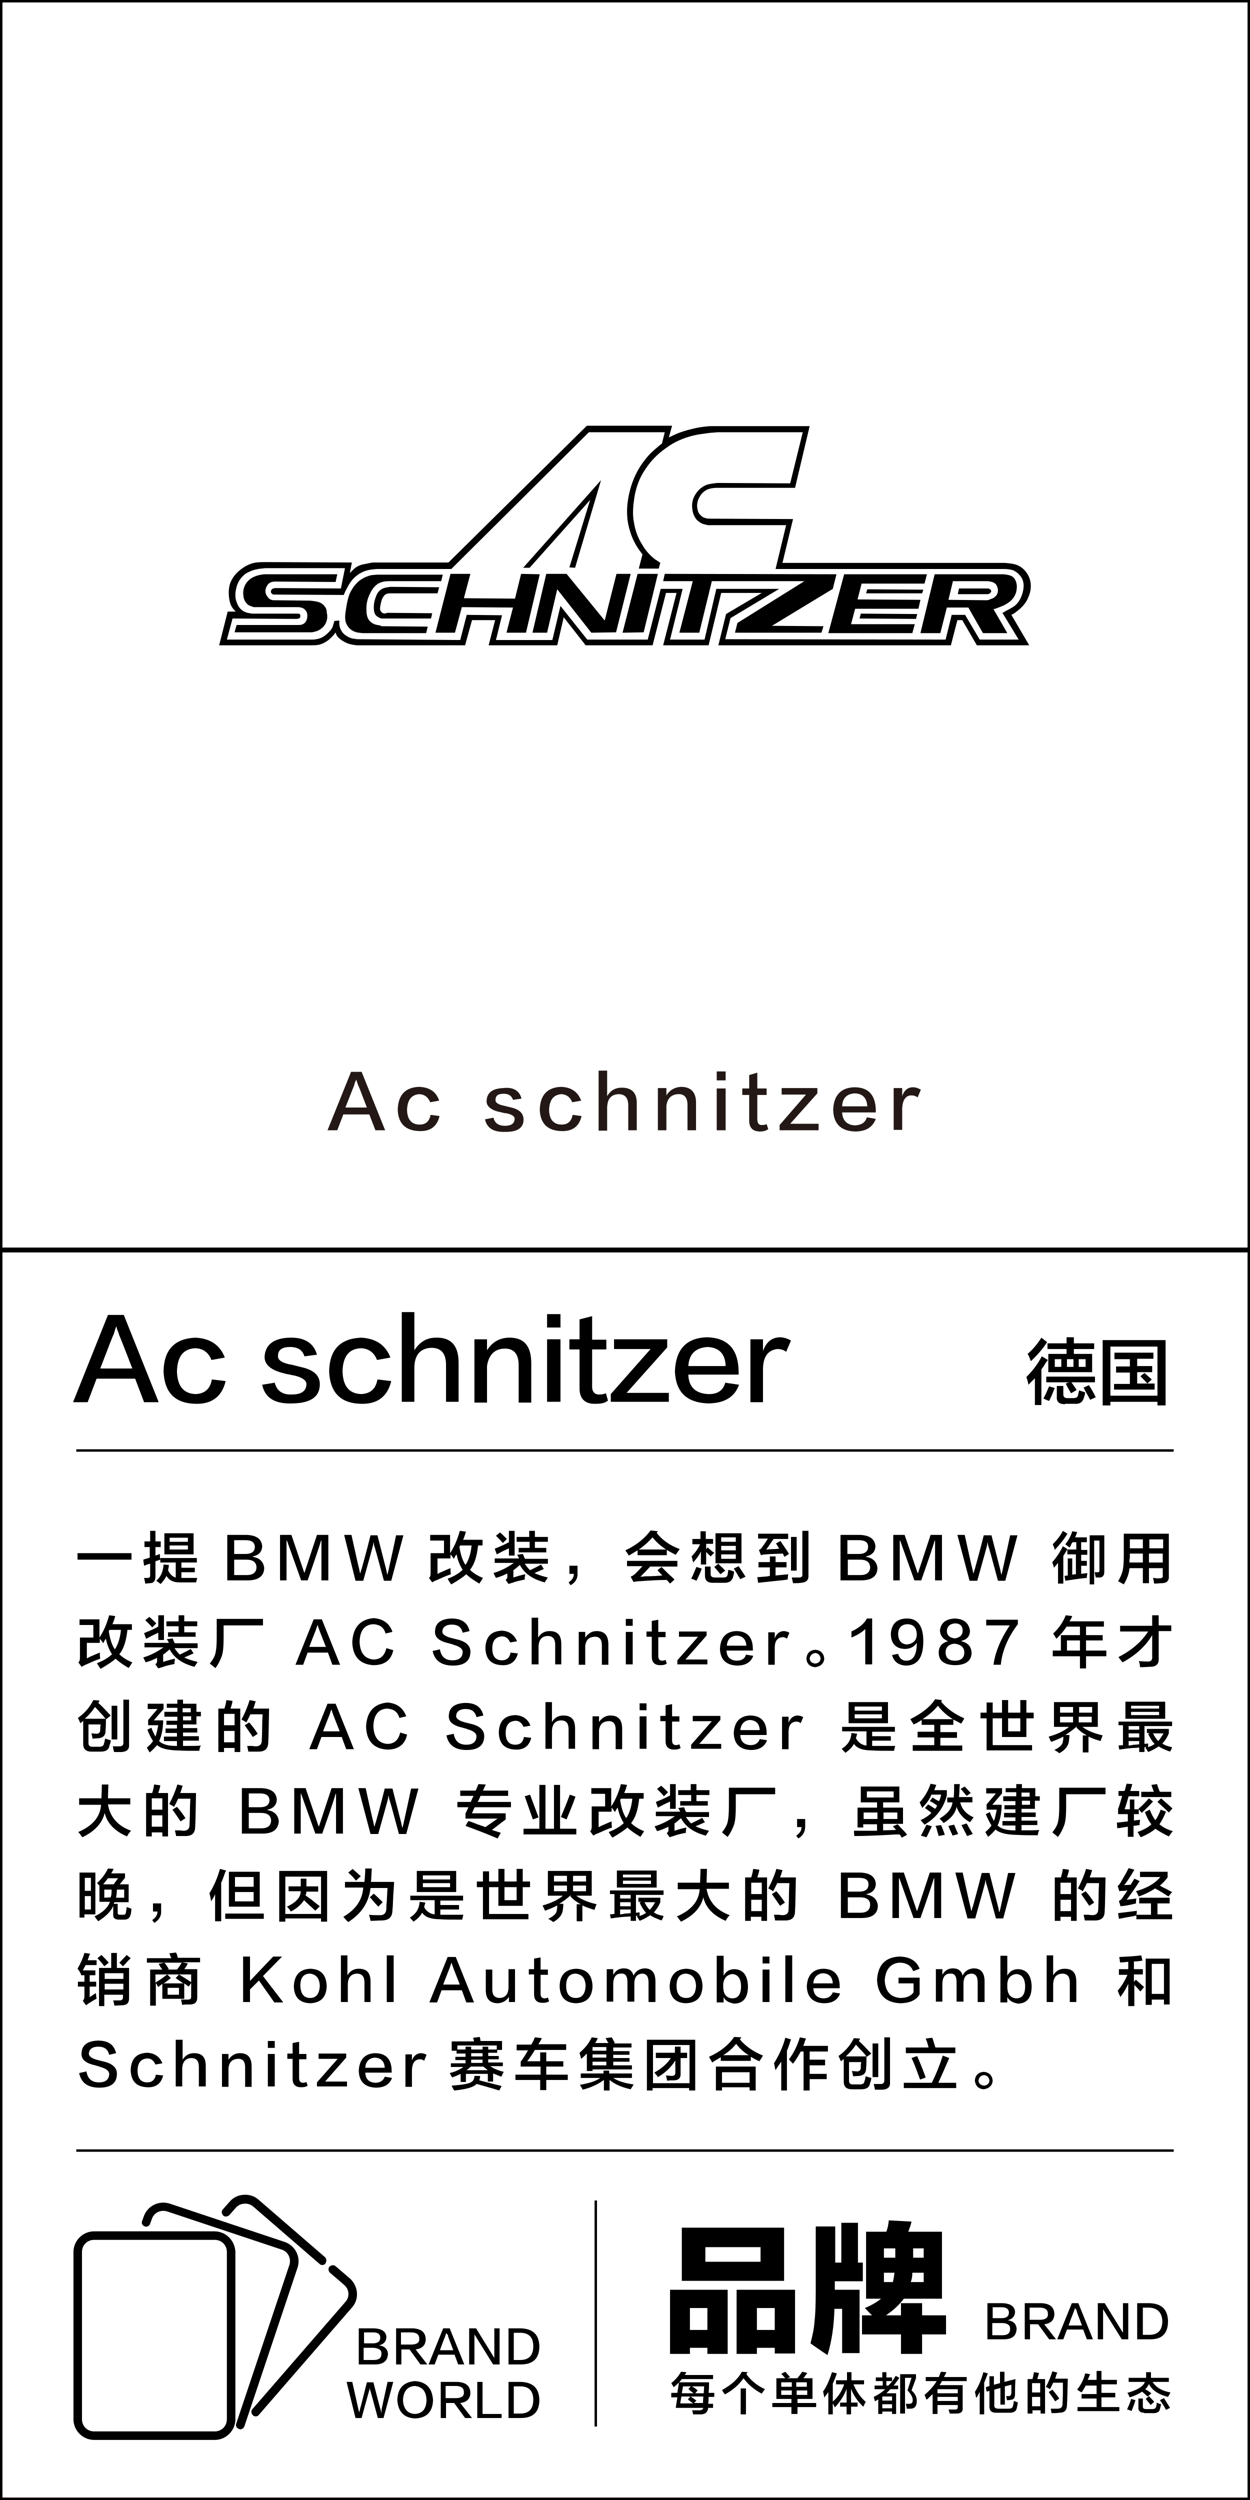 <?xml version="1.0" encoding="utf-8"?>
<!-- Generator: Adobe Illustrator 19.0.0, SVG Export Plug-In . SVG Version: 6.00 Build 0)  -->
<svg version="1.1" id="图层_1" xmlns="http://www.w3.org/2000/svg" xmlns:xlink="http://www.w3.org/1999/xlink" x="0px" y="0px"
	 width="308px" height="616px" viewBox="0 0 308 616" style="enable-background:new 0 0 308 616;" xml:space="preserve">
<style type="text/css">
	.st0{fill:#231815;}
</style>
<g id="XMLID_6631_">
	<path id="XMLID_605_" class="st0" d="M89.1,264.1l5.8,14.4h-2.4l-1.5-3.9h-6.4l-1.5,3.9h-2.4l5.8-14.4H89.1z M87.8,266L87.8,266
		c-0.2,0.4-0.4,0.8-0.5,1.3c0,0.1-0.8,2-2.2,5.6h5.3c-1.4-3.7-2.1-5.5-2.2-5.6c0,0,0-0.1-0.1-0.3C87.9,266.4,87.8,266.1,87.8,266z"
		/>
	<path id="XMLID_608_" class="st0" d="M108.2,271.2l-2.2,0.4c-0.5-1.2-1.3-1.9-2.6-2c-2,0.1-3,1.4-3.1,3.8c0,2.4,1.1,3.7,3.1,3.7
		c1.5,0,2.4-0.8,2.7-2.4l2.2,0.3c-0.6,2.6-2.3,3.8-5,3.7c-3.4-0.1-5.2-1.9-5.3-5.3c0.1-3.6,1.9-5.5,5.3-5.6
		C105.8,267.9,107.5,269,108.2,271.2z"/>
	<path id="XMLID_610_" class="st0" d="M128.5,270.7l-2.1,0.3c-0.3-1-1.1-1.5-2.3-1.5c-1.4,0-2,0.5-2,1.5c-0.1,0.7,0.7,1.2,2.3,1.5
		c0.5,0.1,1.1,0.3,1.6,0.4c2.1,0.5,3,1.5,3,3c0,2-1.5,3-4.4,3c-3,0.1-4.6-0.9-5.1-3.1l2.1-0.4c0.3,1.4,1.3,2,2.8,2
		c1.5,0,2.3-0.5,2.4-1.6c0.1-0.7-0.6-1.2-2.1-1.5c-0.1,0-0.4,0-0.7-0.1c-0.4-0.1-0.7-0.2-0.9-0.2c-2.2-0.5-3.3-1.5-3.2-2.8
		c0.1-2,1.5-3,4.1-3.1C126.4,267.8,128,268.7,128.5,270.7z"/>
	<path id="XMLID_612_" class="st0" d="M143.2,271.2l-2.2,0.4c-0.5-1.2-1.3-1.9-2.6-2c-2,0.1-3,1.4-3.1,3.8c0,2.4,1.1,3.7,3.1,3.7
		c1.5,0,2.4-0.8,2.7-2.4l2.2,0.3c-0.6,2.6-2.3,3.8-5,3.7c-3.4-0.1-5.2-1.9-5.3-5.3c0.1-3.6,1.9-5.5,5.3-5.6
		C140.7,267.9,142.4,269,143.2,271.2z"/>
	<path id="XMLID_614_" class="st0" d="M156.9,278.5h-2.1v-6.1c0-1.9-0.8-2.8-2.4-2.8c-1.8,0.1-2.7,1.1-2.8,3.2v5.8h-2.1v-14.8h2.1
		v6.3c0.8-1.4,2-2.1,3.6-2.1c2.5,0,3.8,1.3,3.7,4.1V278.5z"/>
	<path id="XMLID_616_" class="st0" d="M171.5,278.5h-2.1v-6.2c0-1.9-0.8-2.8-2.4-2.7c-1.6,0.1-2.6,1.1-2.8,2.9v6h-2.1v-10.4h2.1v1.8
		c0.8-1.3,2-2,3.6-2.1c2.5,0,3.8,1.4,3.7,4.2V278.5z"/>
	<path id="XMLID_618_" class="st0" d="M176.6,266.2V264h2.2v2.2H176.6z M176.6,278.5v-10.3h2.2v10.3H176.6z"/>
	<path id="XMLID_621_" class="st0" d="M186.6,264.3v3.9h2.3v1.6h-2.3v5.9c0,1.1,0.4,1.6,1.3,1.5c0.4,0,0.7-0.1,1-0.2l0.4,1.2
		c-0.5,0.4-1.1,0.6-2,0.6c-1.8,0-2.7-0.9-2.7-2.7v-6.3h-1.7v-1.6h1.7v-3.3L186.6,264.3z"/>
	<path id="XMLID_623_" class="st0" d="M201.7,278.5h-9.6v-1.3l6.5-7.5h-6v-1.6h8.8v1.3l-6.7,7.5h7V278.5z"/>
	<path id="XMLID_625_" class="st0" d="M213.6,275.3l2.2,0.4c-0.8,2.1-2.5,3.1-5.1,3.1c-3.5-0.1-5.3-1.9-5.4-5.3
		c0.1-3.6,1.9-5.5,5.2-5.6c3.5,0,5.2,1.9,5.3,5.6c0,0.2,0,0.4,0,0.6h-8.3c0.1,2,1.2,3.1,3.2,3.2
		C212.3,277.2,213.2,276.6,213.6,275.3z M207.5,272.6h6.2c-0.1-2-1.1-3.1-3-3.2C208.7,269.5,207.6,270.5,207.5,272.6z"/>
	<path id="XMLID_628_" class="st0" d="M222.3,273.1v5.3h-2.1v-10.3h2.1v2c0.5-1.5,1.4-2.2,2.7-2.2c0.6,0,1.2,0.2,1.9,0.6l-0.8,1.9
		c-0.4-0.3-0.9-0.5-1.5-0.5C223.2,269.9,222.4,271,222.3,273.1z"/>
</g>
<g id="XMLID_6627_">
	<path id="XMLID_580_" d="M30.5,324l8.6,21.5h-3.6l-2.2-5.8h-9.5l-2.2,5.8h-3.6l8.6-21.5H30.5z M28.7,326.9h-0.1
		c-0.2,0.6-0.4,1.3-0.6,1.9c-0.1,0.1-1.2,2.9-3.3,8.4h7.9c-2.1-5.5-3.2-8.2-3.3-8.4c0-0.1,0-0.2-0.1-0.4
		C28.8,327.5,28.7,327,28.7,326.9z"/>
	<path id="XMLID_583_" d="M55.4,334.5l-3.3,0.6c-0.7-1.8-2-2.8-3.9-2.9c-3,0.1-4.5,2-4.6,5.7c0.1,3.6,1.6,5.5,4.6,5.6
		c2.3-0.1,3.6-1.3,4-3.6l3.4,0.4c-0.9,3.8-3.4,5.7-7.4,5.6c-5.1-0.1-7.7-2.8-7.9-8c0.1-5.4,2.8-8.1,7.9-8.3
		C51.8,329.8,54.2,331.4,55.4,334.5z"/>
	<path id="XMLID_585_" d="M78.1,333.8l-3.1,0.4c-0.4-1.5-1.6-2.3-3.5-2.3c-2,0-3,0.7-3,2.2c-0.1,1,1,1.8,3.5,2.2
		c0.8,0.2,1.6,0.4,2.4,0.6c3.1,0.7,4.5,2.2,4.4,4.4c-0.1,2.9-2.3,4.4-6.6,4.5c-4.4,0.2-6.9-1.3-7.6-4.6l3.1-0.5c0.5,2,1.9,3,4.2,2.9
		c2.3,0,3.5-0.8,3.6-2.4c0.1-1-0.9-1.8-3.1-2.3c-0.2,0-0.6-0.1-1-0.2c-0.6-0.1-1.1-0.2-1.4-0.3c-3.3-0.8-4.9-2.2-4.8-4.2
		c0.2-2.9,2.3-4.5,6.2-4.6C75,329.5,77.3,330.9,78.1,333.8z"/>
	<path id="XMLID_587_" d="M96.2,334.5l-3.3,0.6c-0.7-1.8-2-2.8-3.9-2.9c-3,0.1-4.5,2-4.6,5.7c0.1,3.6,1.6,5.5,4.6,5.6
		c2.3-0.1,3.6-1.3,4-3.6l3.4,0.4c-0.9,3.8-3.4,5.7-7.4,5.6c-5.1-0.1-7.7-2.8-7.9-8c0.1-5.4,2.8-8.1,7.9-8.3
		C92.6,329.8,95,331.4,96.2,334.5z"/>
	<path id="XMLID_589_" d="M113,345.4h-3.1v-9.1c0-2.8-1.2-4.2-3.6-4.2c-2.7,0.1-4.1,1.7-4.2,4.7v8.6h-3.1v-22.1h3.1v9.4
		c1.3-2,3-3.1,5.3-3.1c3.8-0.1,5.6,2,5.6,6.2V345.4z"/>
	<path id="XMLID_591_" d="M130.9,345.6h-3.1v-9.2c0-2.8-1.2-4.2-3.6-4.1c-2.4,0.1-3.8,1.6-4.2,4.3v9h-3.1V330h3.1v2.7
		c1.3-2,3-3,5.3-3.1c3.8-0.1,5.6,2,5.6,6.3V345.6z"/>
	<path id="XMLID_593_" d="M134.8,327.1v-3.3h3.3v3.3H134.8z M134.8,345.4V330h3.3v15.4H134.8z"/>
	<path id="XMLID_596_" d="M145.9,324.3v5.8h3.5v2.4h-3.5v8.8c-0.1,1.6,0.6,2.4,1.9,2.3c0.6,0,1-0.1,1.5-0.3l0.5,1.8
		c-0.7,0.6-1.7,0.8-3,0.8c-2.7,0.1-4.1-1.3-4-4.1v-9.3h-2.5V330h2.5v-4.9L145.9,324.3z"/>
	<path id="XMLID_598_" d="M164.8,345.4h-14.3v-1.9l9.8-11.1h-9V330h13.1v2l-10,11.2h10.4V345.4z"/>
	<path id="XMLID_600_" d="M178.7,340.7l3.4,0.5c-1.1,3.1-3.7,4.6-7.7,4.6c-5.2-0.2-7.9-2.8-8.1-7.9c0.2-5.4,2.8-8.2,7.8-8.4
		c5.2,0.1,7.8,2.9,7.9,8.4c0,0.4,0,0.6,0,0.8h-12.4c0.1,3,1.7,4.6,4.8,4.8C176.8,343.6,178.2,342.6,178.7,340.7z M169.6,336.6h9.2
		c-0.1-3-1.6-4.6-4.5-4.7C171.4,332.1,169.8,333.6,169.6,336.6z"/>
	<path id="XMLID_603_" d="M188,337.5v8h-3.1V330h3.1v2.9c0.8-2.2,2.1-3.3,4.1-3.4c0.9,0,1.9,0.3,2.8,0.8l-1.2,2.8
		c-0.6-0.5-1.3-0.7-2.2-0.7C189.2,332.7,188,334.3,188,337.5z"/>
</g>
<g id="XMLID_6626_">
	<path id="XMLID_36_" d="M255,346.3v-6.7c-0.5,0.5-1.1,1.1-1.6,1.6c-0.1-0.7-0.3-1.3-0.5-1.9c1.4-1.4,2.7-3,3.8-5.1l1.5,0.9
		c-0.1,0.1-0.2,0.3-0.4,0.5c-0.5,0.8-0.9,1.5-1.2,1.8v8.8H255z M254,335.4c-0.3-0.8-0.5-1.4-0.8-1.8c1.2-1,2.4-2.4,3.4-4l1.4,1.1
		C257,332.3,255.6,333.9,254,335.4z M258.5,345.2c-0.5-0.2-1-0.4-1.4-0.6c0.6-1.1,1-2.1,1.4-3l1.4,0.4c0,0.1-0.1,0.2-0.2,0.4
		C259.4,343.3,259,344.2,258.5,345.2z M257.8,340.6v-1.4h12v1.4H264c0.5,0.7,0.9,1.3,1.3,1.9l-1.4,0.8c-0.4-0.7-0.9-1.5-1.3-2.4
		l0.8-0.3H257.8z M258.1,332.4V331h4.7v-1.5h1.8v1.5h5v1.4h-5v1.2h4.5v4.5h-10.8v-4.5h4.5v-1.2H258.1z M259.9,334.9v1.9h1.6v-1.9
		H259.9z M262.4,346c-1.4,0-2.1-0.6-2-1.8v-2.7h1.6v2c0,0.7,0.3,1,1.1,1h1.3c0.7,0,1.1-0.2,1.2-0.6c0.1-0.5,0.2-0.9,0.3-1.3
		c0.7,0.2,1.2,0.4,1.5,0.5c-0.1,0.7-0.3,1.2-0.4,1.5c-0.3,0.9-1,1.4-2.2,1.3H262.4z M262.9,334.9v1.9h1.6v-1.9H262.9z M267.5,334.9
		h-1.7v1.9h1.7V334.9z M268.6,344.9c-0.4-0.8-1-1.8-1.6-3l1.3-0.6c0.7,1,1.2,2,1.7,3L268.6,344.9z"/>
	<path id="XMLID_576_" d="M271.7,346.3v-16.1h15.5v16.1h-2v-0.9h-11.6v0.9H271.7z M273.6,331.8v12.1h11.6v-12.1H273.6z M274.6,334.8
		v-1.5h9.6v1.5h-4v1.8h3.7v1.5h-3.7v2.8h2.5c-0.6-0.7-1.2-1.3-1.7-1.8l1-0.8c0.6,0.5,1.2,1.1,1.8,1.6l-1.1,1h1.8v1.5h-10V341h3.9
		v-2.8h-3.4v-1.5h3.4v-1.8H274.6z"/>
</g>
<g id="XMLID_2295_">
	<g id="XMLID_3708_">
		<path id="XMLID_4140_" d="M19.1,384.3v-1.6h13.3v1.6H19.1z"/>
		<path id="XMLID_4134_" d="M35.6,381.2v-1.4H37v-2.6h1.3v2.6h1.3v1.4h-1.3v2.1l1.1-0.4c0,0.5,0,1,0.1,1.4l-1.2,0.4v3.7
			c0,1.1-0.4,1.7-1.4,1.7c-0.3,0-0.7,0.1-1.1,0.1c-0.1-0.5-0.2-1-0.3-1.4c0.3,0,0.5,0,0.9,0c0.4,0,0.6-0.2,0.6-0.6v-2.9
			c-0.5,0.1-1,0.3-1.5,0.5l-0.2-1.5c0.5-0.2,1.1-0.3,1.6-0.5v-2.6H35.6z M39.5,385v-1.1h9v1.1h-3.8v1.3h3.3v1.1h-3.3v1.4
			c1.2,0,2.5,0,3.9,0c-0.1,0.4-0.2,0.8-0.3,1.1c-1.4,0-2.8,0-4.1,0c-1.5,0-2.5-0.5-3.2-1.6c-0.3,0.7-0.8,1.3-1.4,2
			c-0.3-0.2-0.7-0.5-1.1-0.8c1.1-0.9,1.7-2.3,1.8-4l1.3,0.1c0,0.5-0.1,0.9-0.2,1.3c0.5,1,1.1,1.6,1.9,1.8V385H39.5z M40.5,383v-5.2
			h7.2v5.2H40.5z M41.8,378.9v1h4.5v-1H41.8z M41.8,380.8v1h4.5v-1H41.8z"/>
		<path id="XMLID_4130_" d="M61.1,389.4H56v-11.2h4.8c2.4,0.1,3.6,1,3.8,2.7c0,1.4-0.8,2.3-2.3,2.6v0.1c1.7,0.3,2.6,1.2,2.8,2.7
			C65.1,388.3,63.7,389.4,61.1,389.4z M60.5,379.5h-2.8v3.4h2.8c1.5,0,2.3-0.6,2.3-1.8C62.7,380,62,379.5,60.5,379.5z M60.7,384.3
			h-3v3.8h3.1c1.6,0,2.4-0.7,2.4-2C63.1,384.9,62.3,384.3,60.7,384.3z"/>
		<path id="XMLID_4128_" d="M74.2,389.4l-3.5-9.8h-0.1v9.8H69v-11.2h2.8l3.2,9.4H75l3.1-9.4h2.8v11.2h-1.7v-9.8h-0.1
			c-0.2,0.8-1.3,4.1-3.3,9.8H74.2z"/>
		<path id="XMLID_4126_" d="M84.8,378.2h1.8c1,4.5,1.6,7.3,1.9,8.4c0,0.1,0.1,0.4,0.2,1h0.1c0.1-0.4,0.2-0.8,0.3-1
			c0.3-1.1,1.1-3.9,2.2-8.3H93c1.4,5.4,2.1,8.3,2.2,8.6c0,0.2,0.1,0.5,0.2,1h0.1c0.1-0.4,0.1-0.7,0.2-0.8c0-0.2,0.7-3.1,1.9-8.8h1.8
			l-3,11.2h-1.8c-1.5-5.6-2.3-8.5-2.4-8.6c0-0.1-0.1-0.4-0.1-0.8h-0.1c0,0.3-0.1,0.6-0.1,0.7c0,0.1-0.8,3-2.4,8.7h-1.9L84.8,378.2z"
			/>
		<path id="XMLID_4123_" d="M106.5,389.9l-0.8-1.1c0.3-0.2,0.4-0.6,0.4-1.1v-5h3.3v-3.1h-3.4v-1.4h4.9v4.5c1-1.5,1.8-3.3,2.4-5.5
			l1.5,0.2c-0.2,0.7-0.4,1.4-0.7,2h4.8v1.4h-1.1c-0.3,2.7-0.9,4.7-2,6c0.8,0.8,1.9,1.5,3.2,2c-0.3,0.5-0.6,1-0.9,1.4
			c-1.5-0.9-2.5-1.6-3.2-2.3c-0.8,0.7-2,1.5-3.7,2.5c-0.4-0.5-0.7-1-0.9-1.4c1.6-0.6,2.9-1.4,3.7-2.2c-0.7-1.1-1.2-2.3-1.5-3.8
			c-0.1,0.1-0.2,0.2-0.3,0.4c-0.2,0.3-0.3,0.6-0.4,0.7c0,0-0.1-0.1-0.1-0.2c-0.3-0.4-0.5-0.7-0.7-0.9v1h-3.2v3.8
			c0.1,0,0.3-0.1,0.6-0.3c1.2-0.5,2-0.9,2.6-1.1c0,0.5,0,1,0.1,1.5c-1.2,0.4-2.3,0.9-3.4,1.4C107.1,389.5,106.8,389.7,106.5,389.9z
			 M113.4,380.8l-0.2,0.3c0.3,2,0.8,3.5,1.5,4.5c0.8-1.2,1.3-2.8,1.5-4.8H113.4z"/>
		<path id="XMLID_4118_" d="M121.9,385.2V384h6c-0.1-0.3-0.3-0.6-0.5-0.9l1.4-0.2c0.1,0.1,0.2,0.3,0.3,0.7c0.1,0.2,0.2,0.4,0.3,0.5
			h5.6v1.2h-5.7c0.4,0.6,0.8,1.1,1.3,1.6c1.2-0.6,2.1-1,2.7-1.4l0.7,1.1l-2.3,1c1,0.5,2.1,0.8,3.3,1.1c-0.1,0.1-0.3,0.5-0.6,0.9
			c-0.1,0.1-0.1,0.3-0.2,0.3c-3-0.8-5-2.2-6.1-4.3c-0.5,0.4-1,0.9-1.6,1.3v1.8c0.9-0.3,1.9-0.6,2.9-0.8c0,0.2,0,0.4-0.1,0.7
			c0,0.3,0,0.5,0,0.6c-1.4,0.3-2.4,0.5-3,0.8c-0.2,0-0.4,0.1-0.7,0.2c-0.1,0-0.3,0.1-0.3,0.1l-0.7-1c0.3-0.3,0.5-0.6,0.4-0.9v-0.7
			c-0.8,0.4-1.7,0.8-2.8,1.1c-0.1-0.2-0.3-0.6-0.6-1.2c2-0.6,3.6-1.5,5-2.5H121.9z M122.4,383l-0.5-1.4c1.5-0.6,2.6-1.1,3.5-1.6
			v-2.8h1.4v6.1h-1.4v-1.8C124.5,381.9,123.5,382.4,122.4,383z M123.9,380.2c-0.5-0.6-1.1-1.2-1.7-1.8l1-0.8c0.6,0.5,1.1,1,1.7,1.6
			L123.9,380.2z M127.3,379.9v-1.2h3.1v-1.5h1.4v1.5h3.2v1.2h-3.2v1.5h2.8v1.1h-6.8v-1.1h2.7v-1.5H127.3z"/>
		<path id="XMLID_4116_" d="M140.6,390.6l-0.5-0.7c0.9-0.6,1.3-1.3,1.3-2.1h-1.1v-2h2c0,0.3,0,0.9,0,1.8
			C142.4,388.9,141.8,389.9,140.6,390.6z"/>
		<path id="XMLID_4112_" d="M166.5,383.1c-0.4-0.2-1-0.5-1.7-0.9c-0.2-0.1-0.4-0.3-0.5-0.3v1.3h-7.2V382c-0.7,0.4-1.4,0.9-2.2,1.3
			c-0.1-0.3-0.3-0.6-0.7-1.1c0-0.1-0.1-0.1-0.1-0.2c2.8-1.3,4.8-3,6.2-4.9l1.8,0.2l-0.3,0.4c1.3,1.7,3.2,3.1,5.7,4
			C167.1,382.2,166.8,382.7,166.5,383.1z M154.5,386v-1.4h12.4v1.4h-6.7c-0.8,0.9-1.6,1.7-2.4,2.5c0.3,0,0.6,0,1.1-0.1
			c1.8,0,3.2-0.1,4.3-0.2l-1.2-1.3l1-0.8c0.4,0.4,0.9,0.9,1.7,1.7c0.7,0.6,1.2,1.1,1.5,1.4l-1.1,1c-0.3-0.3-0.5-0.6-0.8-0.9
			c-1.7,0-3.8,0.1-6.5,0.3c-0.7,0-1.2,0.1-1.7,0.2l-0.7-1.3c0.5-0.2,0.9-0.5,1.2-0.8c0.4-0.4,1-1,1.7-1.8H154.5z M160.8,378.8
			c-1.1,1.2-2.2,2.2-3.4,3h6.7C162.8,380.9,161.7,380,160.8,378.8z"/>
		<path id="XMLID_4102_" d="M170.6,380.4v-1.2h2v-1.9h1.3v1.9h1.8v1.2H174v1.3l0.4-0.4c0.2,0.2,0.3,0.2,0.2,0.2
			c0.6,0.5,1,0.9,1.4,1.1l-0.9,0.9l-1.1-1.1v3.1h-1.3v-3.2c-0.4,0.9-1.1,1.8-1.9,2.7c0-0.1-0.1-0.3-0.1-0.4
			c-0.1-0.5-0.2-0.9-0.3-1.1c0.9-0.9,1.6-1.9,2.1-3H170.6z M171.6,389.5c-0.4-0.2-0.8-0.4-1.3-0.5c0.3-0.5,0.7-1.5,1.3-2.9l1.3,0.4
			C172.6,387.5,172.1,388.5,171.6,389.5z M175.6,390c-1.3,0-1.9-0.6-1.9-1.8V386h1.4v1.8c0,0.6,0.3,0.9,1.1,0.9h2
			c0.7,0,1-0.2,1.1-0.8c0-0.1,0.1-0.4,0.1-0.8c0,0.1,0,0,0.1-0.3c0.1,0,0.4,0.1,0.7,0.2c0.3,0.1,0.6,0.2,0.7,0.3
			c-0.1,0.6-0.2,1-0.3,1.4c-0.3,0.8-0.9,1.3-2,1.3H175.6z M177.5,387.9c-0.5-0.7-1.1-1.3-1.5-1.8l1-0.8c0.2,0.2,0.4,0.5,0.8,0.8
			c0.4,0.4,0.7,0.7,0.9,0.9L177.5,387.9z M176.3,385.2v-7.4h6.4v7.4H176.3z M177.7,378.8v1.1h3.6v-1.1H177.7z M177.7,380.9v1.1h3.6
			v-1.1H177.7z M177.7,383v1.1h3.6V383H177.7z M182.4,389.1c-0.1-0.2-0.3-0.5-0.5-0.8c-0.4-0.8-0.8-1.3-1.1-1.8l1.2-0.6
			c0.6,0.9,1.2,1.8,1.7,2.6L182.4,389.1z"/>
		<path id="XMLID_4097_" d="M186.9,386.2v-1.3h2.8v-1.4h1.4v1.4h2.7v1.3h-2.7v2l3.1-0.3c0,0.3-0.1,0.7-0.1,1.3
			c-0.6,0.1-1.5,0.2-2.6,0.3c-2,0.2-3.6,0.4-4.7,0.5l-0.2-1.4c0.6,0,1.5-0.1,2.8-0.2c-0.9,0.1-0.8,0.1,0.3-0.1v-2.1H186.9z
			 M186.8,379.2v-1.3h7.4v1.3h-3.6c0,0.1-0.1,0.2-0.2,0.3c-0.7,1-1.2,1.8-1.6,2.3c0.4,0,1-0.1,1.9-0.1c0.5,0,1-0.1,1.3-0.1
			c-0.2-0.4-0.5-0.8-0.8-1.3l1.1-0.6c0.1,0.1,0.2,0.3,0.4,0.6c0.8,1.2,1.4,2,1.7,2.6l-1.1,0.7c-0.2-0.3-0.3-0.6-0.4-0.8
			c-2,0.1-3.4,0.1-4.2,0.2c-0.2,0-0.5,0-0.8,0.1c-0.2,0-0.3,0.1-0.4,0.1l-0.5-1.3c0.3-0.1,0.5-0.3,0.6-0.4c0.5-0.7,1.1-1.5,1.6-2.4
			H186.8z M194.9,387v-8.3h1.4v8.3H194.9z M195.4,390.1c-0.1-0.5-0.2-1-0.3-1.4c0.7,0,1.3,0,1.8,0c0.6,0,0.9-0.3,0.8-0.9v-10.6h1.5
			v10.9c0.1,1.2-0.5,1.8-1.8,1.9C196.8,390.1,196.1,390.1,195.4,390.1z"/>
		<path id="XMLID_4093_" d="M212.2,389.4h-5.1v-11.2h4.8c2.4,0.1,3.6,1,3.8,2.7c0,1.4-0.8,2.3-2.3,2.6v0.1c1.7,0.3,2.6,1.2,2.8,2.7
			C216.2,388.3,214.9,389.4,212.2,389.4z M211.6,379.5h-2.8v3.4h2.8c1.5,0,2.3-0.6,2.3-1.8C213.9,380,213.1,379.5,211.6,379.5z
			 M211.9,384.3h-3v3.8h3.1c1.6,0,2.4-0.7,2.4-2C214.3,384.9,213.5,384.3,211.9,384.3z"/>
		<path id="XMLID_4091_" d="M225.3,389.4l-3.5-9.8h-0.1v9.8h-1.6v-11.2h2.8l3.2,9.4h0.1l3.1-9.4h2.8v11.2h-1.7v-9.8h-0.1
			c-0.2,0.8-1.3,4.1-3.3,9.8H225.3z"/>
		<path id="XMLID_4089_" d="M235.9,378.2h1.8c1,4.5,1.6,7.3,1.9,8.4c0,0.1,0.1,0.4,0.2,1h0.1c0.1-0.4,0.2-0.8,0.3-1
			c0.3-1.1,1.1-3.9,2.2-8.3h1.9c1.4,5.4,2.1,8.3,2.2,8.6c0,0.2,0.1,0.5,0.2,1h0.1c0.1-0.4,0.1-0.7,0.2-0.8c0-0.2,0.7-3.1,1.9-8.8
			h1.8l-3,11.2h-1.8c-1.5-5.6-2.3-8.5-2.4-8.6c0-0.1-0.1-0.4-0.1-0.8h-0.1c0,0.3-0.1,0.6-0.1,0.7c0,0.1-0.8,3-2.4,8.7h-1.9
			L235.9,378.2z"/>
		<path id="XMLID_4084_" d="M259.7,386.3c0-0.1-0.1-0.4-0.2-0.7c-0.1-0.3-0.2-0.5-0.2-0.7c0.9-1,1.8-2.3,2.6-3.9l1.1,0.7
			c-0.3,0.6-0.7,1.2-1,1.7v6.8h-1.3v-5.1C260.4,385.5,260,385.9,259.7,386.3z M259.9,381.9c-0.1-0.5-0.3-0.9-0.5-1.4
			c1-1,1.9-2.1,2.5-3.3l1.1,0.7C262.2,379.3,261.1,380.6,259.9,381.9z M263.5,381.3c-0.3-0.3-0.7-0.5-1-0.8c0.8-1,1.4-2.1,1.7-3.2
			l1.2,0.2c-0.1,0.4-0.3,0.9-0.5,1.3h2.9v1.2h-1.4v1.9h1.5v1.2h-1.5v1.5h1.4v1.2h-1.4v2l1.5-0.2c0,0.2,0,0.4-0.1,0.8
			c0,0.2,0,0.4,0,0.4c-1.6,0.1-3.3,0.4-5.3,0.7l-0.2-1.2l0.8-0.1V384h1.1v4c0,0,0.1,0,0.1,0c0.3-0.1,0.5-0.1,0.8-0.1V383H263v-1.2
			h2.2V380h-0.9c-0.1,0.1-0.2,0.3-0.3,0.4C263.9,380.8,263.7,381.1,263.5,381.3z M268.5,390.3v-12h3.6v9c0,0.9-0.4,1.4-1.2,1.4
			c-0.2,0-0.5,0-0.9,0c0-0.1,0-0.2-0.1-0.4c-0.1-0.4-0.1-0.7-0.2-0.9c0.3,0,0.5,0,0.7,0c0.4,0,0.5-0.1,0.5-0.4v-7.4h-1.3v10.8H268.5
			z"/>
		<path id="XMLID_4078_" d="M276.9,390.4c-0.1-0.1-0.4-0.2-0.7-0.4c-0.3-0.2-0.6-0.3-0.7-0.4c0.5-0.8,0.9-1.7,1.1-2.5
			c0.2-0.8,0.3-2,0.3-3.6v-5.6H288v10.4c0.1,1.2-0.5,1.8-1.8,1.8c-0.5,0-1.1,0.1-1.8,0.1c0-0.1-0.1-0.3-0.1-0.5
			c-0.1-0.4-0.1-0.7-0.2-0.9c0.2,0,0.4,0,0.8,0.1c0.3,0,0.6,0,0.7,0c0.7,0,1-0.2,0.9-0.7v-1.8h-3.4v3.7h-1.5v-3.7h-3.3
			C278.2,387.6,277.8,388.9,276.9,390.4z M278.4,383.5c0,0.2,0,0.5-0.1,0.8c0,0.3,0,0.5,0,0.7h3.3v-2.2h-3.2V383.5z M278.4,379.3
			v2.2h3.2v-2.2H278.4z M286.6,379.3h-3.4v2.2h3.4V379.3z M283.1,382.8v2.2h3.4v-2.2H283.1z"/>
		<path id="XMLID_4075_" d="M20.1,410.7l-0.8-1.1c0.3-0.2,0.4-0.6,0.4-1.1v-5H23v-3.1h-3.4v-1.4h4.9v4.5c1-1.5,1.8-3.3,2.4-5.5
			l1.5,0.2c-0.2,0.7-0.4,1.4-0.7,2h4.8v1.4h-1.1c-0.3,2.7-0.9,4.7-2,6c0.8,0.8,1.9,1.5,3.2,2c-0.3,0.5-0.6,1-0.9,1.4
			c-1.5-0.9-2.5-1.6-3.2-2.3c-0.8,0.7-2,1.5-3.7,2.5c-0.4-0.5-0.7-1-0.9-1.4c1.6-0.6,2.9-1.4,3.7-2.2c-0.7-1.1-1.2-2.3-1.5-3.8
			c-0.1,0.1-0.2,0.2-0.3,0.4c-0.2,0.3-0.3,0.6-0.4,0.7c0,0-0.1-0.1-0.1-0.2c-0.3-0.4-0.5-0.7-0.7-0.9v1h-3.2v3.8
			c0.1,0,0.3-0.1,0.6-0.3c1.2-0.5,2-0.9,2.6-1.1c0,0.5,0,1,0.1,1.5c-1.2,0.4-2.3,0.9-3.4,1.4C20.8,410.3,20.5,410.5,20.1,410.7z
			 M27,401.6l-0.2,0.3c0.3,2,0.8,3.5,1.5,4.5c0.8-1.2,1.3-2.8,1.5-4.8H27z"/>
		<path id="XMLID_4070_" d="M35.6,406v-1.2h6c-0.1-0.3-0.3-0.6-0.5-0.9l1.4-0.2c0.1,0.1,0.2,0.3,0.3,0.7c0.1,0.2,0.2,0.4,0.3,0.5
			h5.6v1.2h-5.7c0.4,0.6,0.8,1.1,1.3,1.6c1.2-0.6,2.1-1,2.7-1.4l0.7,1.1l-2.3,1c1,0.5,2.1,0.8,3.3,1.1c-0.1,0.1-0.3,0.5-0.6,0.9
			c-0.1,0.1-0.1,0.3-0.2,0.3c-3-0.8-5-2.2-6.1-4.3c-0.5,0.4-1,0.9-1.6,1.3v1.8c0.9-0.3,1.9-0.6,2.9-0.8c0,0.2,0,0.4-0.1,0.7
			c0,0.3,0,0.5,0,0.6c-1.4,0.3-2.4,0.5-3,0.8c-0.2,0-0.4,0.1-0.7,0.2c-0.1,0-0.3,0.1-0.3,0.1l-0.7-1c0.3-0.3,0.5-0.6,0.4-0.9v-0.7
			c-0.8,0.4-1.7,0.8-2.8,1.1c-0.1-0.2-0.3-0.6-0.6-1.2c2-0.6,3.6-1.5,5-2.5H35.6z M36,403.8l-0.5-1.4c1.5-0.6,2.6-1.1,3.5-1.6V398
			h1.4v6.1H39v-1.8C38.1,402.7,37.1,403.2,36,403.8z M37.5,401c-0.5-0.6-1.1-1.2-1.7-1.8l1-0.8c0.6,0.5,1.1,1,1.7,1.6L37.5,401z
			 M41,400.7v-1.2H44V398h1.4v1.5h3.2v1.2h-3.2v1.5h2.8v1.1h-6.8v-1.1H44v-1.5H41z"/>
		<path id="XMLID_4068_" d="M53.1,411c-0.1,0-0.2-0.1-0.4-0.3c-0.5-0.4-0.8-0.6-1-0.8c0.7-0.9,1.2-1.7,1.4-2.6
			c0.2-0.8,0.3-2.1,0.3-3.9v-4.5h11.4v1.6h-9.7v3c0,2-0.1,3.4-0.4,4.4C54.4,408.8,53.9,409.9,53.1,411z"/>
		<path id="XMLID_4065_" d="M79.3,399l4.5,11.2h-1.9l-1.1-3h-5l-1.1,3h-1.9l4.5-11.2H79.3z M78.3,400.4L78.3,400.4
			c-0.2,0.3-0.3,0.7-0.4,1c0,0.1-0.6,1.5-1.7,4.4h4.1c-1.1-2.8-1.7-4.3-1.7-4.4c0,0,0-0.1-0.1-0.2C78.4,400.8,78.3,400.5,78.3,400.4
			z"/>
		<path id="XMLID_4063_" d="M96.7,402.1l-1.7,0.4c-0.4-1.5-1.4-2.2-3-2.3c-2.2,0.1-3.3,1.6-3.4,4.3c0.1,2.7,1.2,4.2,3.4,4.4
			c1.8,0,2.8-1,3.2-2.8l1.7,0.5c-0.5,2.5-2.2,3.7-4.9,3.7c-3.3-0.2-5.1-2.1-5.2-5.7c0.2-3.7,2-5.6,5.3-5.9
			C94.4,398.9,96,400,96.7,402.1z"/>
		<path id="XMLID_4061_" d="M106.6,406.8l1.8-0.4c0.3,1.8,1.3,2.7,3.1,2.7c1.6,0,2.4-0.7,2.5-1.9c0.1-0.8-0.6-1.5-2.2-1.9
			c-0.1-0.1-0.5-0.2-0.9-0.3c-0.1,0-0.3-0.1-0.3-0.1c-2.4-0.5-3.6-1.5-3.4-3.1c0.1-1.9,1.5-2.9,4-3c2.6,0,4,1,4.5,3.1l-1.7,0.4
			c-0.3-1.3-1.1-2-2.7-2c-1.4,0-2.2,0.6-2.3,1.6c-0.1,0.8,0.8,1.4,2.6,1.8c0.7,0.2,1.3,0.3,1.6,0.4c1.9,0.6,2.8,1.6,2.7,3.1
			c-0.1,2.1-1.5,3.2-4.3,3.2C108.8,410.4,107.1,409.2,106.6,406.8z"/>
		<path id="XMLID_4059_" d="M127.4,404.4l-1.7,0.3c-0.4-0.9-1-1.5-2-1.5c-1.6,0.1-2.4,1.1-2.4,3c0,1.9,0.8,2.9,2.4,2.9
			c1.2,0,1.9-0.7,2.1-1.9l1.8,0.2c-0.5,2-1.8,3-3.9,2.9c-2.7-0.1-4-1.5-4.1-4.2c0.1-2.8,1.4-4.2,4.1-4.3
			C125.5,401.9,126.7,402.8,127.4,404.4z"/>
		<path id="XMLID_4057_" d="M138.4,410.1h-1.6v-4.8c0-1.5-0.6-2.2-1.9-2.2c-1.4,0.1-2.1,0.9-2.2,2.5v4.5H131v-11.5h1.6v4.9
			c0.7-1.1,1.6-1.6,2.8-1.6c2,0,2.9,1,2.9,3.2V410.1z"/>
		<path id="XMLID_4055_" d="M149.9,410.2h-1.6v-4.8c0-1.5-0.6-2.2-1.9-2.1c-1.3,0.1-2,0.8-2.2,2.2v4.7h-1.6v-8.1h1.6v1.4
			c0.7-1,1.6-1.6,2.8-1.6c2,0,2.9,1.1,2.9,3.3V410.2z"/>
		<path id="XMLID_4052_" d="M154.2,400.6v-1.7h1.7v1.7H154.2z M154.2,410.1v-8h1.7v8H154.2z"/>
		<path id="XMLID_4050_" d="M162.2,399.1v3h1.8v1.3h-1.8v4.6c0,0.8,0.3,1.2,1,1.2c0.3,0,0.5-0.1,0.8-0.2l0.3,0.9
			c-0.4,0.3-0.9,0.4-1.6,0.4c-1.4,0-2.1-0.7-2.1-2.1v-4.9h-1.3v-1.3h1.3v-2.6L162.2,399.1z"/>
		<path id="XMLID_4048_" d="M174.3,410.1h-7.4v-1l5.1-5.8h-4.7v-1.3h6.8v1l-5.2,5.9h5.4V410.1z"/>
		<path id="XMLID_4045_" d="M183.8,407.7l1.8,0.3c-0.6,1.6-1.9,2.4-4,2.4c-2.7-0.1-4.1-1.5-4.2-4.1c0.1-2.8,1.5-4.3,4-4.4
			c2.7,0,4.1,1.5,4.1,4.4c0,0.2,0,0.3,0,0.4h-6.5c0.1,1.6,0.9,2.4,2.5,2.5C182.8,409.2,183.6,408.6,183.8,407.7z M179.1,405.5h4.8
			c-0.1-1.6-0.9-2.4-2.4-2.5C180,403.1,179.2,404,179.1,405.5z"/>
		<path id="XMLID_4043_" d="M190.9,406v4.2h-1.6v-8h1.6v1.5c0.4-1.1,1.1-1.7,2.1-1.8c0.5,0,1,0.1,1.5,0.4l-0.6,1.5
			c-0.3-0.3-0.7-0.4-1.1-0.4C191.6,403.5,190.9,404.3,190.9,406z"/>
		<path id="XMLID_4040_" d="M198.7,408.7c0.1-1.4,0.9-2.1,2.2-2.2c1.3,0.1,2.1,0.9,2.2,2.2c-0.1,1.2-0.9,1.9-2.2,2.1
			C199.6,410.7,198.8,410,198.7,408.7z M199.5,408.7c0.1,0.7,0.5,1.1,1.4,1.2c0.8-0.1,1.2-0.5,1.3-1.2c-0.1-0.8-0.5-1.3-1.3-1.4
			C200.1,407.4,199.6,407.9,199.5,408.7z"/>
		<path id="XMLID_4038_" d="M213.2,410.2v-8.8c-0.8,0.8-2,1.5-3.4,2.1c0-0.5,0-1,0-1.5c1.9-0.9,3.2-2,3.8-3.2h1.3v11.3H213.2z"/>
		<path id="XMLID_4035_" d="M219.8,407.8l1.5-0.3c0.3,1.1,1,1.7,2,1.7c1.7,0,2.6-1.4,2.6-4.4c-0.7,1-1.6,1.5-3,1.5
			c-2.2-0.1-3.3-1.3-3.4-3.6c0.1-2.5,1.4-3.8,3.8-3.9c2.8-0.1,4.2,1.8,4.2,5.6c0,4-1.4,6-4.3,6C221.4,410.3,220.3,409.5,219.8,407.8
			z M225.9,402.9c0-1.8-0.8-2.7-2.4-2.7c-1.4,0.1-2.2,0.9-2.2,2.5c0.1,1.6,0.8,2.4,2.2,2.5C225,405,225.8,404.2,225.9,402.9z"/>
		<path id="XMLID_4031_" d="M233.6,404.4L233.6,404.4c-1.2-0.5-1.9-1.3-2-2.6c0.2-1.9,1.4-2.9,3.7-3c2.2,0.1,3.4,1.1,3.7,3
			c0,1.3-0.7,2.2-2.1,2.5v0.1c1.6,0.4,2.4,1.3,2.5,2.8c0,2-1.4,3.1-4.2,3.1c-2.6-0.1-3.9-1.1-3.9-3.1
			C231.3,405.7,232.1,404.8,233.6,404.4z M235.3,409.2c1.5,0,2.3-0.7,2.3-2c0-1.3-0.8-2-2.4-2.2c-1.4,0.1-2.2,0.9-2.2,2.1
			C233,408.5,233.8,409.2,235.3,409.2z M235.3,400c-1.2,0.1-1.9,0.7-2,1.8c0,1.1,0.7,1.8,2,1.9c1.2-0.2,1.9-0.8,1.9-1.9
			C237.2,400.7,236.6,400,235.3,400z"/>
		<path id="XMLID_4029_" d="M246.6,410.2h-1.8c0.4-3.1,1.8-6.4,4-9.7H243v-1.4h7.8v1.1C248.3,403.5,246.9,406.9,246.6,410.2z"/>
		<path id="XMLID_4026_" d="M260.3,403.8c-0.1-0.1-0.2-0.3-0.3-0.5c-0.1-0.2-0.3-0.5-0.5-0.8c1.3-1.2,2.4-2.7,3.1-4.5l1.6,0.2
			c-0.2,0.5-0.4,0.9-0.7,1.3h8.5v1.3h-4.4v2.1h4.1v1.3h-4.1v2.5h5v1.4h-5v3h-1.5v-3h-6.7v-1.4h2v-3.8h4.7v-2.1h-3.3
			C262.2,401.8,261.3,402.8,260.3,403.8z M262.9,404.2v2.5h3.2v-2.5H262.9z"/>
		<path id="XMLID_4024_" d="M276,402v-1.4h7.9V398h1.6v2.5h3.1v1.4h-3.1v6.7c0.1,1.4-0.6,2.1-2.1,2.1c-0.5,0-1.3,0.1-2.5,0.1
			c0-0.5-0.1-1-0.3-1.5c0.4,0,1.1,0.1,2.1,0.1c0.9,0.1,1.3-0.4,1.2-1.3v-5.2c-1.6,2.7-4.1,5-7.3,6.7c-0.3-0.4-0.7-0.8-1-1.3
			c3.3-1.7,5.7-3.8,7.3-6.3H276z"/>
		<path id="XMLID_4019_" d="M26.2,423.6l-0.1-0.1c0,0.9,0,1.9-0.1,3c0,1.1-0.6,1.7-1.7,1.8l-1.5,0.1c0-0.2-0.1-0.5-0.2-1
			c0-0.1-0.1-0.3-0.1-0.3c0.5,0,0.9,0.1,1.3,0.1c0.5,0,0.9-0.3,0.9-0.9c0-0.1,0-0.3,0-0.5c0-0.4,0.1-0.7,0.1-0.9h-3v4.6
			c0,0.6,0.3,0.9,0.9,0.9h1.8c0.6,0,1-0.2,1.1-0.7c0-0.1,0-0.2,0.1-0.3c0-0.1,0.1-0.4,0.2-1c0.1,0,0.2,0.1,0.4,0.1
			c0.2,0.1,0.5,0.2,1,0.3c0,0.3-0.1,0.7-0.3,1.2c0,0.2-0.1,0.3-0.1,0.4c-0.2,0.8-0.9,1.2-2.1,1.2h-2.3c-1.3,0-2-0.6-2-1.9V424
			c0,0-0.1,0.1-0.2,0.2c-0.1,0.1-0.2,0.2-0.5,0.4c-0.2-0.5-0.4-0.9-0.6-1.3c1.7-1.2,2.9-2.6,3.8-4.4l1.5,0.1c0,0.1-0.1,0.2-0.1,0.3
			c-0.1,0.1-0.1,0.3-0.2,0.3c0.6,0.5,1.4,1.3,2.4,2.4c0.3,0.3,0.6,0.6,0.7,0.7L26.2,423.6z M23.4,420.6c-0.7,1.1-1.5,2-2.5,2.9h5.1
			c-0.3-0.4-0.7-0.9-1.3-1.5C24.2,421.4,23.7,420.9,23.4,420.6z M27.5,428.6v-8.3h1.4v8.3H27.5z M28.1,431.7
			c-0.1-0.4-0.2-0.9-0.3-1.4c0.6,0,1.1,0,1.7,0c0.6,0,0.9-0.3,0.9-0.9v-10.6h1.4v11c0.1,1.2-0.5,1.8-1.8,1.9
			C29.4,431.7,28.8,431.7,28.1,431.7z"/>
		<path id="XMLID_4015_" d="M40.5,422.9v-1.1h3.2v-1h-2.6v-1h2.6v-1h1.4v1h3.3v2h1.1v1.1h-1.1v2h-3.3v0.9h3.5v1.1h-3.5v0.9h3.9v1.1
			h-3.9v1.3c2.2,0,3.7,0,4.4-0.1c-0.2,0.3-0.3,0.7-0.4,1.3c-0.5,0-1.3,0-2.5,0c-1.4,0-2.5-0.1-3.2-0.1c-2.2-0.1-3.8-0.5-4.7-1.3
			c-0.5,0.6-1.1,1.2-1.8,1.8c0,0-0.1-0.1-0.2-0.3c-0.3-0.5-0.5-0.8-0.5-0.9c0.6-0.5,1.1-1,1.5-1.6c-0.5-0.8-1-1.8-1.4-2.8l1-0.5
			c0.3,0.9,0.7,1.6,1,2.2c0.3-0.8,0.5-1.8,0.7-2.8h-2.5v-1.3l2.3-2.7h-2.4v-1.3h3.9v1.3l-2.4,2.8h2.3v0.5c-0.1,2.1-0.5,3.6-1,4.6
			c0.8,0.8,2.2,1.2,4.1,1.2c0,0,0.1,0,0.2,0c0,0,0.1,0.1,0.1,0.1V429h-3.2v-1.1h3.2V427h-2.8v-1.1h2.8V425H41v-1h2.7v-1H40.5z
			 M47,420.9h-2v1h2V420.9z M45.1,422.9v1h2v-1H45.1z"/>
		<path id="XMLID_4009_" d="M53.8,431.7V421h1.5c0.1-0.4,0.3-0.9,0.4-1.6c0-0.2,0.1-0.4,0.1-0.5l1.5,0.2c-0.1,0.7-0.3,1.3-0.5,1.9
			h2.4v10.7h-1.4v-1h-2.6v1H53.8z M55.2,422.3v2.8h2.6v-2.8H55.2z M55.2,426.5v2.8h2.6v-2.8H55.2z M61.2,431.6
			c-0.1-0.5-0.2-1-0.3-1.4c0.2,0,0.5,0,1,0c0.5,0,0.8,0.1,1.1,0.1c1,0,1.5-0.5,1.5-1.4c0-0.6,0.1-1.8,0.1-3.7c0-1.3,0.1-2.3,0.1-2.8
			h-3c-0.3,0.7-0.7,1.4-1,2c-0.1,0-0.2-0.1-0.3-0.2c-0.2-0.1-0.5-0.3-0.9-0.5c0.8-1.5,1.5-3.1,2-4.8l1.5,0.3c0,0.1-0.1,0.3-0.2,0.6
			c-0.1,0.5-0.3,0.9-0.4,1.2h3.9c-0.1,4-0.1,6.7-0.2,8.2c0,1.6-0.7,2.4-2.4,2.4C62.8,431.6,62,431.6,61.2,431.6z M62.3,428
			c-0.6-0.9-1.3-1.9-2-2.9l1.1-0.7c0.7,0.8,1.4,1.7,2.1,2.8L62.3,428z"/>
		<path id="XMLID_4006_" d="M82.7,419.8l4.5,11.2h-1.9l-1.1-3h-5l-1.1,3h-1.9l4.5-11.2H82.7z M81.7,421.2L81.7,421.2
			c-0.2,0.3-0.3,0.7-0.4,1c0,0.1-0.6,1.5-1.7,4.4h4.1c-1.1-2.8-1.7-4.3-1.7-4.4c0,0,0-0.1-0.1-0.2C81.8,421.6,81.7,421.3,81.7,421.2
			z"/>
		<path id="XMLID_4004_" d="M100.1,422.9l-1.7,0.4c-0.4-1.5-1.4-2.2-3-2.3c-2.2,0.1-3.3,1.6-3.4,4.3c0.1,2.7,1.2,4.2,3.4,4.4
			c1.8,0,2.8-1,3.2-2.8l1.7,0.5c-0.5,2.5-2.2,3.7-4.9,3.7c-3.3-0.2-5.1-2.1-5.2-5.7c0.2-3.7,2-5.6,5.3-5.9
			C97.8,419.7,99.3,420.8,100.1,422.9z"/>
		<path id="XMLID_4002_" d="M110,427.6l1.8-0.4c0.3,1.8,1.3,2.7,3.1,2.7c1.6,0,2.4-0.7,2.5-1.9c0.1-0.8-0.6-1.5-2.2-1.9
			c-0.1-0.1-0.5-0.2-0.9-0.3c-0.1,0-0.3-0.1-0.3-0.1c-2.4-0.5-3.6-1.5-3.4-3.1c0.1-1.9,1.5-2.9,4-3c2.6,0,4,1,4.5,3.1l-1.7,0.4
			c-0.3-1.3-1.1-2-2.7-2c-1.4,0-2.2,0.6-2.3,1.6c-0.1,0.8,0.8,1.4,2.6,1.8c0.7,0.2,1.3,0.3,1.6,0.4c1.9,0.6,2.8,1.6,2.7,3.1
			c-0.1,2.1-1.5,3.2-4.3,3.2C112.1,431.2,110.5,430,110,427.6z"/>
		<path id="XMLID_4000_" d="M130.7,425.2l-1.7,0.3c-0.4-0.9-1-1.5-2-1.5c-1.6,0.1-2.4,1.1-2.4,3c0,1.9,0.8,2.9,2.4,2.9
			c1.2,0,1.9-0.7,2.1-1.9l1.8,0.2c-0.5,2-1.8,3-3.9,2.9c-2.7-0.1-4-1.5-4.1-4.2c0.1-2.8,1.4-4.2,4.1-4.3
			C128.8,422.7,130.1,423.6,130.7,425.2z"/>
		<path id="XMLID_3998_" d="M141.7,430.9h-1.6v-4.8c0-1.5-0.6-2.2-1.9-2.2c-1.4,0.1-2.1,0.9-2.2,2.5v4.5h-1.6v-11.5h1.6v4.9
			c0.7-1.1,1.6-1.6,2.8-1.6c2,0,2.9,1,2.9,3.2V430.9z"/>
		<path id="XMLID_3996_" d="M153.3,431h-1.6v-4.8c0-1.5-0.6-2.2-1.9-2.1c-1.3,0.1-2,0.8-2.2,2.2v4.7H146v-8.1h1.6v1.4
			c0.7-1,1.6-1.6,2.8-1.6c2,0,2.9,1.1,2.9,3.3V431z"/>
		<path id="XMLID_3993_" d="M157.6,421.4v-1.7h1.7v1.7H157.6z M157.6,430.9v-8h1.7v8H157.6z"/>
		<path id="XMLID_3991_" d="M165.6,419.9v3h1.8v1.3h-1.8v4.6c0,0.8,0.3,1.2,1,1.2c0.3,0,0.5-0.1,0.8-0.2l0.3,0.9
			c-0.4,0.3-0.9,0.4-1.6,0.4c-1.4,0-2.1-0.7-2.1-2.1v-4.9h-1.3v-1.3h1.3v-2.6L165.6,419.9z"/>
		<path id="XMLID_3989_" d="M177.7,430.9h-7.4v-1l5.1-5.8h-4.7v-1.3h6.8v1l-5.2,5.9h5.4V430.9z"/>
		<path id="XMLID_3986_" d="M187.2,428.5l1.8,0.3c-0.6,1.6-1.9,2.4-4,2.4c-2.7-0.1-4.1-1.5-4.2-4.1c0.1-2.8,1.5-4.3,4-4.4
			c2.7,0,4.1,1.5,4.1,4.4c0,0.2,0,0.3,0,0.4h-6.5c0.1,1.6,0.9,2.4,2.5,2.5C186.2,430,186.9,429.4,187.2,428.5z M182.4,426.3h4.8
			c-0.1-1.6-0.9-2.4-2.4-2.5C183.4,423.9,182.6,424.8,182.4,426.3z"/>
		<path id="XMLID_3984_" d="M194.3,426.8v4.2h-1.6v-8h1.6v1.5c0.4-1.1,1.1-1.7,2.1-1.8c0.5,0,1,0.1,1.5,0.4l-0.6,1.5
			c-0.3-0.3-0.7-0.4-1.1-0.4C194.9,424.3,194.3,425.1,194.3,426.8z"/>
		<path id="XMLID_3979_" d="M207.5,426.7v-1.2h13v1.2h-5.6v1.1h4.6v1.1h-4.6v1.3c1.9,0,3.8,0,5.7,0c0,0-0.1,0.1-0.1,0.3
			c-0.1,0.4-0.2,0.7-0.2,0.9c-2.5,0-4.3,0-5.5-0.1c-2.2,0-3.6-0.5-4.4-1.6c-0.4,0.8-1.1,1.5-2.1,2.2c-0.3-0.3-0.6-0.7-0.9-1
			c1.5-0.9,2.3-2.2,2.4-3.9l1.4,0.2c-0.1,0.4-0.2,0.8-0.3,1.1c0.6,1.1,1.5,1.7,2.6,1.8v-3.5H207.5z M209.1,424.6v-5.2h9.7v5.2H209.1
			z M210.6,420.5v1h6.7v-1H210.6z M210.6,422.4v1h6.7v-1H210.6z"/>
		<path id="XMLID_3976_" d="M236.8,424.7c-0.7-0.4-1.3-0.7-1.9-1v1.3h-3.2v1.8h4.1v1.4h-4.1v1.9h5.4v1.3h-12.2V430h5.3v-1.9h-4.1
			v-1.4h4.1V425h-3.1v-1.2c-0.6,0.4-1.2,0.8-2,1.1c-0.2-0.4-0.5-0.8-0.8-1.3c2.8-1.4,4.9-3,6.1-4.9l1.7,0.2l-0.2,0.4
			c1.5,1.8,3.4,3.1,5.7,4.1c0,0-0.1,0.1-0.1,0.2C237.2,424.1,237,424.5,236.8,424.7z M231.1,420.3c-1,1.2-2.2,2.3-3.8,3.3h7.5
			C233.3,422.7,232.1,421.6,231.1,420.3z"/>
		<path id="XMLID_3973_" d="M241.6,423.4V422h1.5v-2.5h1.5v2.5h2.3v-3.1h1.5v3.1h3v-3.1h1.5v3.1h1.8v1.4h-1.8v4.6h-6v-4.6h-2.3v6.6
			h9.7v1.3h-11.2v-7.9H241.6z M248.4,423.4v3.2h3v-3.2H248.4z"/>
		<path id="XMLID_3967_" d="M266.8,431.8v-4.2h1c-1-0.5-1.9-1.2-2.6-2l0.2-0.2h-0.1c-0.9,0.8-1.8,1.5-2.8,2.1h1c0,0.3,0,0.7-0.1,1.3
			c0,0,0,0,0,0.1c-0.1,1.2-0.9,2.3-2.4,3.1c-0.3-0.3-0.7-0.5-1.2-0.8c1.4-0.7,2.1-1.4,2.1-2.2c0.1-0.3,0.1-0.7,0.1-1.1
			c-0.9,0.5-1.9,0.9-3,1.3c-0.2-0.4-0.4-0.8-0.6-1.3c2.2-0.6,3.8-1.4,5-2.4h-3.7v-6.1h10.8v6.1h-3.8c1.2,0.9,2.8,1.6,5,2.1
			c-0.2,0.5-0.4,0.9-0.5,1.4c-1-0.3-2-0.6-3-1.1v3.9H266.8z M261.2,420.6v1.4h3.2v-1.4H261.2z M261.2,423v1.4h3.2V423H261.2z
			 M269.1,420.6h-3.2v1.4h3.2V420.6z M265.8,423v1.4h3.2V423H265.8z"/>
		<path id="XMLID_3958_" d="M275.6,425.3v-1.1h13.2v1.1H282v4.4l0.9-0.1c0,0.3,0,0.6,0,0.9c0.6-0.2,1.1-0.4,1.6-0.8
			c-0.6-0.6-1.1-1.4-1.6-2.5l0.4-0.2h-0.7v-1h5.4v1.1c-0.4,1-1,1.9-1.6,2.5c0.5,0.4,1.3,0.7,2.4,0.9c-0.1,0.4-0.3,0.8-0.5,1.1
			c-1.1-0.4-2.1-0.8-2.8-1.3c-0.7,0.5-1.6,1-2.6,1.4c0-0.1-0.1-0.2-0.2-0.3c0-0.1-0.2-0.4-0.5-0.8c0,0,0.1,0,0.2-0.1
			c0,0,0.1,0,0.1-0.1l-0.5,0.1v1.2h-1.3v-1.1c-0.3,0-0.8,0.1-1.5,0.1c-1.5,0.1-2.6,0.3-3.4,0.4l-0.2-1l1.1-0.1v-4.9H275.6z
			 M277.3,423.5v-4.2h9.8v4.2H277.3z M278.1,425.3v0.9h2.6v-0.9H278.1z M278.1,427.1v1h2.6v-1H278.1z M278.1,430.1
			c0.3,0,0.7-0.1,1.3-0.2c0.6,0,1-0.1,1.3-0.1V429h-2.6V430.1z M278.7,420.3v0.7h6.9v-0.7H278.7z M278.7,421.8v0.8h6.9v-0.8H278.7z
			 M286.7,427.1h-2.6c0.4,0.8,0.8,1.4,1.3,1.9C285.9,428.4,286.3,427.8,286.7,427.1z"/>
		<path id="XMLID_3956_" d="M19.5,444.6v-1.5H25c0-0.8,0.1-2,0.1-3.4h1.6l-0.1,3.4h5.5v1.5h-5.5c0.5,3.1,2.4,5.3,5.7,6.5
			c-0.4,0.4-0.7,0.8-1,1.4c-3-1.3-4.9-3.2-5.5-5.8c-0.6,2.5-2.4,4.5-5.5,6c-0.1-0.1-0.3-0.4-0.6-0.8c-0.2-0.3-0.4-0.4-0.4-0.5
			c3.5-1.5,5.4-3.7,5.6-6.7H19.5z"/>
		<path id="XMLID_3950_" d="M36,452.5v-10.7h1.5c0.1-0.4,0.3-0.9,0.4-1.6c0-0.2,0.1-0.4,0.1-0.5l1.5,0.2c-0.1,0.7-0.3,1.3-0.5,1.9
			h2.4v10.7H40v-1h-2.6v1H36z M37.4,443.1v2.8H40v-2.8H37.4z M37.4,447.3v2.8H40v-2.8H37.4z M43.4,452.4c-0.1-0.5-0.2-1-0.3-1.4
			c0.2,0,0.5,0,1,0c0.5,0,0.8,0.1,1.1,0.1c1,0,1.5-0.5,1.5-1.4c0-0.6,0.1-1.8,0.1-3.7c0-1.3,0.1-2.3,0.1-2.8h-3
			c-0.3,0.7-0.7,1.4-1,2c-0.1,0-0.2-0.1-0.3-0.2c-0.2-0.1-0.5-0.3-0.9-0.5c0.8-1.5,1.5-3.1,2-4.8L45,440c0,0.1-0.1,0.3-0.2,0.6
			c-0.1,0.5-0.3,0.9-0.4,1.2h3.9c-0.1,4-0.1,6.7-0.2,8.2c0,1.6-0.7,2.4-2.4,2.4C45,452.4,44.2,452.4,43.4,452.4z M44.5,448.8
			c-0.6-0.9-1.3-1.9-2-2.9l1.1-0.7c0.7,0.8,1.4,1.7,2.1,2.8L44.5,448.8z"/>
		<path id="XMLID_3946_" d="M64.7,451.8h-5.1v-11.2h4.8c2.4,0.1,3.6,1,3.8,2.7c0,1.4-0.8,2.3-2.3,2.6v0.1c1.7,0.3,2.6,1.2,2.8,2.7
			C68.6,450.7,67.3,451.8,64.7,451.8z M64.1,441.9h-2.8v3.4h2.8c1.5,0,2.3-0.6,2.3-1.8C66.3,442.4,65.5,441.9,64.1,441.9z
			 M64.3,446.7h-3v3.8h3.1c1.6,0,2.4-0.7,2.4-2C66.7,447.3,65.9,446.7,64.3,446.7z"/>
		<path id="XMLID_3944_" d="M77.7,451.8l-3.5-9.8h-0.1v9.8h-1.6v-11.2h2.8l3.2,9.4h0.1l3.1-9.4h2.8v11.2h-1.7v-9.8h-0.1
			c-0.2,0.8-1.3,4.1-3.3,9.8H77.7z"/>
		<path id="XMLID_3942_" d="M88.3,440.6h1.8c1,4.5,1.6,7.3,1.9,8.4c0,0.1,0.1,0.4,0.2,1h0.1c0.1-0.4,0.2-0.8,0.3-1
			c0.3-1.1,1.1-3.9,2.2-8.3h1.9c1.4,5.4,2.1,8.3,2.2,8.6c0,0.2,0.1,0.5,0.2,1h0.1c0.1-0.4,0.1-0.7,0.2-0.8c0-0.2,0.7-3.1,1.9-8.8
			h1.8l-3,11.2h-1.8c-1.5-5.6-2.3-8.5-2.4-8.6c0-0.1-0.1-0.4-0.1-0.8h-0.1c0,0.3-0.1,0.6-0.1,0.7c0,0.1-0.8,3-2.4,8.7h-1.9
			L88.3,440.6z"/>
		<path id="XMLID_3940_" d="M113.4,442.5v-1.3h3.8c0.3-0.6,0.5-1.2,0.7-1.6l1.8,0.1l-0.7,1.5h6.2v1.3h-6.8c-0.2,0.5-0.4,1-0.7,1.5
			h8.2v1.3H117c-0.1,0.2-0.3,0.4-0.4,0.8c-0.1,0.3-0.3,0.5-0.3,0.7h8.3v1.5l-3.4,2.6l2.2,0.7l-0.8,1.4c-2.8-1.2-5.4-2.2-7.9-3.1
			l0.7-1.2c0.5,0.1,1.2,0.4,2.2,0.8c0.9,0.3,1.5,0.5,2,0.7l3-2.1h-7.9v-1.3c0.1-0.1,0.2-0.4,0.4-0.8c0.1-0.3,0.3-0.5,0.3-0.7h-2.7
			V444h3.3c0.2-0.5,0.4-1,0.7-1.5H113.4z"/>
		<path id="XMLID_3936_" d="M129,452v-1.4h3.9v-10.8h1.5v10.8h2.1v-10.8h1.5v10.8h4v1.4H129z M131.3,448.3c-0.7-2-1.4-3.9-2-5.7
			l1.3-0.4c0.9,2.4,1.6,4.3,2.1,5.6L131.3,448.3z M139.6,448.3l-1.4-0.6c0.5-1.2,1.3-3,2.2-5.5l1.4,0.5
			C141,445,140.2,446.8,139.6,448.3z"/>
		<path id="XMLID_3933_" d="M146.2,452.3l-0.8-1.1c0.3-0.2,0.4-0.6,0.4-1.1v-5h3.3v-3.1h-3.4v-1.4h4.9v4.5c1-1.5,1.8-3.3,2.4-5.5
			l1.5,0.2c-0.2,0.7-0.4,1.4-0.7,2h4.8v1.4h-1.1c-0.3,2.7-0.9,4.7-2,6c0.8,0.8,1.9,1.5,3.2,2c-0.3,0.5-0.6,1-0.9,1.4
			c-1.5-0.9-2.5-1.6-3.2-2.3c-0.8,0.7-2,1.5-3.7,2.5c-0.4-0.5-0.7-1-0.9-1.4c1.6-0.6,2.9-1.4,3.7-2.2c-0.7-1.1-1.2-2.3-1.5-3.8
			c-0.1,0.1-0.2,0.2-0.3,0.4c-0.2,0.3-0.3,0.6-0.4,0.7c0,0-0.1-0.1-0.1-0.2c-0.3-0.4-0.5-0.7-0.7-0.9v1h-3.2v3.8
			c0.1,0,0.3-0.1,0.6-0.3c1.2-0.5,2-0.9,2.6-1.1c0,0.5,0,1,0.1,1.5c-1.2,0.4-2.3,0.9-3.4,1.4C146.8,451.9,146.5,452.1,146.2,452.3z
			 M153,443.2l-0.2,0.3c0.3,2,0.8,3.5,1.5,4.5c0.8-1.2,1.3-2.8,1.5-4.8H153z"/>
		<path id="XMLID_3928_" d="M161.6,447.6v-1.2h6c-0.1-0.3-0.3-0.6-0.5-0.9l1.4-0.2c0.1,0.1,0.2,0.3,0.3,0.7c0.1,0.2,0.2,0.4,0.3,0.5
			h5.6v1.2H169c0.4,0.6,0.8,1.1,1.3,1.6c1.2-0.6,2.1-1,2.7-1.4l0.7,1.1l-2.3,1c1,0.5,2.1,0.8,3.3,1.1c-0.1,0.1-0.3,0.5-0.6,0.9
			c-0.1,0.1-0.1,0.3-0.2,0.3c-3-0.8-5-2.2-6.1-4.3c-0.5,0.4-1,0.9-1.6,1.3v1.8c0.9-0.3,1.9-0.6,2.9-0.8c0,0.2,0,0.4-0.1,0.7
			c0,0.3,0,0.5,0,0.6c-1.4,0.3-2.4,0.5-3,0.8c-0.2,0-0.4,0.1-0.7,0.2c-0.1,0-0.3,0.1-0.3,0.1l-0.7-1c0.3-0.3,0.5-0.6,0.4-0.9v-0.7
			c-0.8,0.4-1.7,0.8-2.8,1.1c-0.1-0.2-0.3-0.6-0.6-1.2c2-0.6,3.6-1.5,5-2.5H161.6z M162.1,445.4l-0.5-1.4c1.5-0.6,2.6-1.1,3.5-1.6
			v-2.8h1.4v6.1h-1.4v-1.8C164.2,444.3,163.2,444.8,162.1,445.4z M163.6,442.6c-0.5-0.6-1.1-1.2-1.7-1.8l1-0.8
			c0.6,0.5,1.1,1,1.7,1.6L163.6,442.6z M167.1,442.3v-1.2h3.1v-1.5h1.4v1.5h3.2v1.2h-3.2v1.5h2.8v1.1h-6.8v-1.1h2.7v-1.5H167.1z"/>
		<path id="XMLID_3926_" d="M179.3,452.6c-0.1,0-0.2-0.1-0.4-0.3c-0.5-0.4-0.8-0.6-1-0.8c0.7-0.9,1.2-1.7,1.4-2.6
			c0.2-0.8,0.3-2.1,0.3-3.9v-4.5H191v1.6h-9.7v3c0,2-0.1,3.4-0.4,4.4C180.6,450.4,180.1,451.5,179.3,452.6z"/>
		<path id="XMLID_3924_" d="M196.7,453l-0.5-0.7c0.9-0.6,1.3-1.3,1.3-2.1h-1.1v-2h2c0,0.3,0,0.9,0,1.8
			C198.4,451.3,197.9,452.3,196.7,453z"/>
		<path id="XMLID_3919_" d="M210.5,452.4l-0.1-1.3c1.3,0,3.2,0,5.7,0v-1.6h-3.4v0.8h-1.4v-4.9h4.8v-1.3h-4v-3.9h9.5v3.9h-4v1.3h4.9
			v4h-4.9v1.6l3.2-0.1l-0.8-0.9l1.2-0.5c0.2,0.2,0.4,0.5,0.8,0.9c0.7,0.7,1.2,1.2,1.5,1.7l-1.3,0.7l-0.5-0.8c-0.5,0-1.3,0-2.5,0.1
			C215.4,452.3,212.5,452.4,210.5,452.4z M212.8,446.6v1.6h3.4v-1.6H212.8z M213.6,441.4v1.5h6.6v-1.5H213.6z M221.1,446.6h-3.4v1.6
			h3.4V446.6z"/>
		<path id="XMLID_3911_" d="M227.2,445.5c0-0.1-0.1-0.4-0.3-0.7c-0.1-0.3-0.2-0.5-0.3-0.7c1.2-1.3,2.1-2.8,2.7-4.6l1.4,0.3l-0.5,1.3
			h3.1v1.3c-0.8,3.1-2.6,5.5-5.5,7.2c-0.1-0.1-0.3-0.4-0.6-0.7c-0.2-0.2-0.3-0.4-0.4-0.4c1.1-0.5,2-1.1,2.7-1.8
			c-0.2-0.2-0.5-0.4-0.9-0.7c-0.3-0.2-0.5-0.4-0.7-0.5l0.8-0.9c0.5,0.3,1.1,0.7,1.7,1.1c0,0,0.1-0.1,0.1-0.1
			c0.1-0.1,0.3-0.4,0.4-0.7c-0.5-0.4-1.1-0.8-1.8-1.1l0.7-0.9c0.1,0.1,0.3,0.2,0.6,0.4c0.4,0.3,0.8,0.4,1,0.5c0.2-0.5,0.4-1,0.5-1.6
			h-2.4C229.1,443.3,228.3,444.4,227.2,445.5z M228.3,452.7l-1.4-0.4c0.3-0.5,0.8-1.5,1.4-2.7l1.3,0.4
			C229.3,450.6,228.9,451.5,228.3,452.7z M231.3,452.4c-0.1-0.4-0.3-0.9-0.5-1.8c-0.1-0.3-0.2-0.5-0.3-0.7l1.4-0.2
			c0,0.1,0.1,0.3,0.2,0.5c0.3,0.7,0.5,1.3,0.7,1.9L231.3,452.4z M233.4,444.2v-1.3h1.6c0.1-1.2,0.1-2.3,0.1-3.3h1.4
			c0,0.3-0.1,0.9-0.1,1.6c0,0.7-0.1,1.3-0.1,1.6h3.3v1.3h-3c0.4,1.7,1.5,2.9,3.3,3.7c-0.3,0.4-0.6,0.8-0.9,1.2
			c-1.8-1-2.8-2.3-3.3-3.8c-0.3,1.6-1.4,2.9-3.2,4c-0.1-0.2-0.4-0.5-0.8-0.9c-0.1-0.1-0.1-0.2-0.2-0.2c1.9-1.1,3-2.4,3.2-4H233.4z
			 M234.7,452.3c0-0.1-0.1-0.2-0.1-0.3c-0.4-0.8-0.7-1.5-0.9-2.1l1.4-0.3c0.1,0.3,0.3,0.7,0.5,1.2c0.2,0.5,0.4,0.9,0.5,1.1
			L234.7,452.3z M238.2,442.5c-0.1-0.1-0.4-0.4-0.7-0.8c-0.3-0.4-0.6-0.7-0.8-0.9l1-0.6c0.5,0.5,1,1.1,1.5,1.6L238.2,442.5z
			 M238.3,452.4c-0.4-0.8-0.9-1.7-1.4-2.7l1.3-0.4c0.5,1,1.1,1.9,1.5,2.6L238.3,452.4z"/>
		<path id="XMLID_3907_" d="M247.2,443.7v-1.1h3.2v-1h-2.6v-1h2.6v-1h1.4v1h3.3v2h1.1v1.1H255v2h-3.3v0.9h3.5v1.1h-3.5v0.9h3.9v1.1
			h-3.9v1.3c2.2,0,3.7,0,4.4-0.1c-0.2,0.3-0.3,0.7-0.4,1.3c-0.5,0-1.3,0-2.5,0c-1.4,0-2.5-0.1-3.2-0.1c-2.2-0.1-3.8-0.5-4.7-1.3
			c-0.5,0.6-1.1,1.2-1.8,1.8c0,0-0.1-0.1-0.2-0.3c-0.3-0.5-0.5-0.8-0.5-0.9c0.6-0.5,1.1-1,1.5-1.6c-0.5-0.8-1-1.8-1.4-2.8l1-0.5
			c0.3,0.9,0.7,1.6,1,2.2c0.3-0.8,0.5-1.8,0.7-2.8h-2.5v-1.3l2.3-2.7h-2.4v-1.3h3.9v1.3l-2.4,2.8h2.3v0.5c-0.1,2.1-0.5,3.6-1,4.6
			c0.8,0.8,2.2,1.2,4.1,1.2c0,0,0.1,0,0.2,0c0,0,0.1,0.1,0.1,0.1v-1.3h-3.2v-1.1h3.2v-0.9h-2.8v-1.1h2.8v-0.9h-2.7v-1h2.7v-1H247.2z
			 M253.7,441.7h-2v1h2V441.7z M251.8,443.7v1h2v-1H251.8z"/>
		<path id="XMLID_3905_" d="M260.7,452.6c-0.1,0-0.2-0.1-0.4-0.3c-0.5-0.4-0.8-0.6-1-0.8c0.7-0.9,1.2-1.7,1.4-2.6
			c0.2-0.8,0.3-2.1,0.3-3.9v-4.5h11.4v1.6h-9.7v3c0,2-0.1,3.4-0.4,4.4C262,450.4,261.5,451.5,260.7,452.6z"/>
		<path id="XMLID_3900_" d="M275.6,442.6v-1.3h1.5c0.2-0.6,0.3-1.2,0.5-1.8l1.4,0.1l-0.5,1.7h2.2v1.3h-2.6c-0.3,1-0.6,2.1-1,3.2h1.3
			v-2.4h1.1v2.4h1.1l-0.1-0.1c1-0.8,1.8-1.7,2.6-2.6l1,0.8c-0.9,1-1.8,1.9-2.8,2.8l-0.7-0.9v1.2h-1.2v1.6c0.3-0.1,0.8-0.1,1.4-0.2
			c0,0,0.1,0,0.1,0c0,0.3-0.1,0.7-0.1,1.3l-1.5,0.2v2.7h-1.4v-2.5l-2.6,0.4l-0.1-1.4c0.8-0.1,1.7-0.2,2.7-0.3v-1.8h-2.4v-1.3
			c0.4-1,0.7-2.1,1-3.2H275.6z M288,452.5c-1.4-0.7-2.5-1.3-3.3-1.9c-0.9,0.8-2.2,1.5-3.6,2.1c-0.4-0.5-0.6-1-0.8-1.3
			c1.4-0.5,2.6-1.1,3.4-1.9c-0.6-0.7-1.1-1.7-1.6-3l1.2-0.6c0.4,1,0.8,1.9,1.4,2.6c0.4-0.6,0.9-1.5,1.3-2.6l1.3,0.5
			c-0.5,1.3-1.1,2.3-1.6,3.1c0.8,0.7,1.9,1.3,3.3,1.7C288.6,451.6,288.3,452.1,288,452.5z M281.2,442.8v-1.3h3.1l-0.6-1.7l1.4-0.2
			c0.2,0.7,0.4,1.3,0.7,1.9h2.8v1.3H281.2z M288,446.6c-0.9-0.9-1.9-1.8-2.8-2.6l0.9-0.9c0.4,0.4,1,0.9,1.8,1.6
			c0.4,0.4,0.8,0.7,1,0.9L288,446.6z"/>
		<path id="XMLID_3892_" d="M19.6,472.5v-11.1h3.9v10.3h-2.7v0.8H19.6z M20.9,462.7v3.2h1.5v-3.2H20.9z M20.9,470.5h1.5v-3.3h-1.5
			V470.5z M24.5,468.8v-4.2c-0.1-0.1-0.2-0.2-0.4-0.4c-0.1-0.1-0.2-0.2-0.2-0.2c1.2-1.1,2.1-2.3,2.7-3.6l1.4,0.1
			c-0.2,0.4-0.4,0.8-0.6,1.1h3.4v1.1l-1.3,1.6h2.2v4.4h-3.5c0,0,0,0.1-0.1,0.2c0,0.1-0.1,0.1-0.1,0.2h1v2.2c0,0.4,0.2,0.5,0.6,0.5
			h0.7c0.4,0,0.7-0.1,0.7-0.5c0.1-0.4,0.2-0.9,0.2-1.4c0.1,0,0.2,0.1,0.4,0.1c0.3,0.1,0.6,0.3,0.8,0.3c-0.1,0.7-0.1,1.2-0.2,1.4
			c-0.2,0.9-0.7,1.3-1.6,1.3h-1.2c-1.1,0-1.6-0.4-1.5-1.4v-2c-0.5,1.3-1.8,2.6-3.7,3.8c-0.4-0.5-0.7-0.9-0.9-1.2
			c2.1-1,3.3-2.2,3.8-3.6H24.5z M26.6,462.8c-0.4,0.5-0.8,1.1-1.2,1.5h2.6l1.1-1.5H26.6z M27.3,467.5c0-0.1,0-0.3,0.1-0.4
			c0.1-0.6,0.1-1.1,0.1-1.5h-1.8v2L27.3,467.5C27.3,467.6,27.3,467.5,27.3,467.5z M28.8,465.6c0,0.8-0.1,1.4-0.2,2h2v-2H28.8z"/>
		<path id="XMLID_3890_" d="M38,473.8l-0.5-0.7c0.9-0.6,1.3-1.3,1.3-2.1h-1.1v-2h2c0,0.3,0,0.9,0,1.8
			C39.8,472.1,39.2,473.1,38,473.8z"/>
		<path id="XMLID_3884_" d="M52,468.5c0-0.3-0.1-0.7-0.2-1.2c-0.1-0.4-0.1-0.6-0.2-0.8c1.2-1.9,2-3.9,2.6-6l1.5,0.4
			c0,0.1-0.1,0.3-0.2,0.4c-0.4,1.2-0.7,2-1,2.6v9.5h-1.5v-6.7C52.8,467.3,52.4,467.9,52,468.5z M55.5,472.8v-1.3h9.5v1.3H55.5z
			 M56.4,469.8v-8.6H64v8.6H56.4z M57.9,462.5v2.4h4.6v-2.4H57.9z M57.9,466.2v2.3h4.6v-2.3H57.9z"/>
		<path id="XMLID_3880_" d="M68.8,473.5V461h11.8v12.5h-1.5v-0.8h-8.8v0.8H68.8z M70.3,462.4v9.2h8.8v-9.2H70.3z M71.1,466.1v-1.3h3
			v-1.9h1.4v1.9h2.9v1.3h-2.9c0,0.3-0.1,0.6-0.2,0.9c0.3,0.3,0.8,0.6,1.5,1.1c0.8,0.7,1.5,1.2,2,1.6l-1.1,1.1
			c-1.2-1.1-2.2-2-2.8-2.6c-0.6,1-1.7,2-3.2,2.8c-0.1-0.1-0.2-0.2-0.3-0.4c-0.3-0.4-0.5-0.6-0.7-0.8c2.2-1,3.4-2.3,3.4-3.8H71.1z"/>
		<path id="XMLID_3876_" d="M85.8,473.6c-0.1-0.1-0.2-0.2-0.3-0.3c-0.4-0.4-0.7-0.8-0.9-1c3.1-1.8,4.7-4.2,4.9-7.2H85v-1.4h4.8
			c0.1-1.1,0.2-2.2,0.2-3.3h1.6c-0.1,1.5-0.1,2.6-0.2,3.3h5.7c0,0.6-0.1,1.7-0.2,3.3c-0.1,1.8-0.1,3-0.2,3.6c0,1.8-0.9,2.6-2.7,2.6
			c-0.8,0-1.7,0.1-2.7,0.1c-0.1-0.6-0.2-1.1-0.4-1.5c0.9,0.1,1.7,0.1,2.5,0.1c1.2,0.1,1.8-0.5,1.8-1.7c0-0.3,0-0.9,0.1-1.6
			c0.1-1.6,0.1-2.7,0.2-3.4h-4.2C90.9,468.7,89.1,471.5,85.8,473.6z M87.7,463.4c-0.5-0.7-1.2-1.4-1.9-2l1.1-0.9
			c0.2,0.2,0.5,0.5,1,0.9c0.4,0.4,0.8,0.7,1,0.9L87.7,463.4z M93.2,469.8c-0.4-0.4-0.9-1-1.6-1.8c-0.2-0.3-0.4-0.4-0.5-0.5l1-0.9
			c0.8,0.7,1.5,1.4,2.2,2.1L93.2,469.8z"/>
		<path id="XMLID_3871_" d="M101.1,468.3v-1.2h13v1.2h-5.6v1.1h4.6v1.1h-4.6v1.3c1.9,0,3.8,0,5.7,0c0,0-0.1,0.1-0.1,0.3
			c-0.1,0.4-0.2,0.7-0.2,0.9c-2.5,0-4.3,0-5.5-0.1c-2.2,0-3.6-0.5-4.4-1.6c-0.4,0.8-1.1,1.5-2.1,2.2c-0.3-0.3-0.6-0.7-0.9-1
			c1.5-0.9,2.3-2.2,2.4-3.9l1.4,0.2c-0.1,0.4-0.2,0.8-0.3,1.1c0.6,1.1,1.5,1.7,2.6,1.8v-3.5H101.1z M102.7,466.2V461h9.7v5.2H102.7z
			 M104.2,462.1v1h6.7v-1H104.2z M104.2,464v1h6.7v-1H104.2z"/>
		<path id="XMLID_3868_" d="M117.5,465v-1.4h1.5v-2.5h1.5v2.5h2.3v-3.1h1.5v3.1h3v-3.1h1.5v3.1h1.8v1.4h-1.8v4.6h-6V465h-2.3v6.6
			h9.7v1.3h-11.2V465H117.5z M124.3,465v3.2h3V465H124.3z"/>
		<path id="XMLID_3862_" d="M142.1,473.4v-4.2h1c-1-0.5-1.9-1.2-2.6-2l0.2-0.2h-0.1c-0.9,0.8-1.8,1.5-2.8,2.1h1c0,0.3,0,0.7-0.1,1.3
			c0,0,0,0,0,0.1c-0.1,1.2-0.9,2.3-2.4,3.1c-0.3-0.3-0.7-0.5-1.2-0.8c1.4-0.7,2.1-1.4,2.1-2.2c0.1-0.3,0.1-0.7,0.1-1.1
			c-0.9,0.5-1.9,0.9-3,1.3c-0.2-0.4-0.4-0.8-0.6-1.3c2.2-0.6,3.8-1.4,5-2.4h-3.7V461h10.8v6.1h-3.8c1.2,0.9,2.8,1.6,5,2.1
			c-0.2,0.5-0.4,0.9-0.5,1.4c-1-0.3-2-0.6-3-1.1v3.9H142.1z M136.5,462.2v1.4h3.2v-1.4H136.5z M136.5,464.6v1.4h3.2v-1.4H136.5z
			 M144.4,462.2h-3.2v1.4h3.2V462.2z M141.2,464.6v1.4h3.2v-1.4H141.2z"/>
		<path id="XMLID_3853_" d="M150.3,466.9v-1.1h13.2v1.1h-6.8v4.4l0.9-0.1c0,0.3,0,0.6,0,0.9c0.6-0.2,1.1-0.4,1.6-0.8
			c-0.6-0.6-1.1-1.4-1.6-2.5l0.4-0.2h-0.7v-1h5.4v1.1c-0.4,1-1,1.9-1.6,2.5c0.5,0.4,1.3,0.7,2.4,0.9c-0.1,0.4-0.3,0.8-0.5,1.1
			c-1.1-0.4-2.1-0.8-2.8-1.3c-0.7,0.5-1.6,1-2.6,1.4c0-0.1-0.1-0.2-0.2-0.3c0-0.1-0.2-0.4-0.5-0.8c0,0,0.1,0,0.2-0.1
			c0,0,0.1,0,0.1-0.1l-0.5,0.1v1.2h-1.3v-1.1c-0.3,0-0.8,0.1-1.5,0.1c-1.5,0.1-2.6,0.3-3.4,0.4l-0.2-1l1.1-0.1v-4.9H150.3z
			 M152,465.1v-4.2h9.8v4.2H152z M152.8,466.9v0.9h2.6v-0.9H152.8z M152.8,468.7v1h2.6v-1H152.8z M152.8,471.7
			c0.3,0,0.7-0.1,1.3-0.2c0.6,0,1-0.1,1.3-0.1v-0.9h-2.6V471.7z M153.5,461.9v0.7h6.9v-0.7H153.5z M153.5,463.4v0.8h6.9v-0.8H153.5z
			 M161.4,468.7h-2.6c0.4,0.8,0.8,1.4,1.3,1.9C160.6,470,161.1,469.4,161.4,468.7z"/>
		<path id="XMLID_3851_" d="M167,465.4v-1.5h5.5c0-0.8,0.1-2,0.1-3.4h1.6l-0.1,3.4h5.5v1.5h-5.5c0.5,3.1,2.4,5.3,5.7,6.5
			c-0.4,0.4-0.7,0.8-1,1.4c-3-1.3-4.9-3.2-5.5-5.8c-0.6,2.5-2.4,4.5-5.5,6c-0.1-0.1-0.3-0.4-0.6-0.8c-0.2-0.3-0.4-0.4-0.4-0.5
			c3.5-1.5,5.4-3.7,5.6-6.7H167z"/>
		<path id="XMLID_3845_" d="M183.6,473.3v-10.7h1.5c0.1-0.4,0.3-0.9,0.4-1.6c0-0.2,0.1-0.4,0.1-0.5l1.5,0.2
			c-0.1,0.7-0.3,1.3-0.5,1.9h2.4v10.7h-1.4v-1h-2.6v1H183.6z M185.1,463.9v2.8h2.6v-2.8H185.1z M185.1,468.1v2.8h2.6v-2.8H185.1z
			 M191,473.2c-0.1-0.5-0.2-1-0.3-1.4c0.2,0,0.5,0,1,0c0.5,0,0.8,0.1,1.1,0.1c1,0,1.5-0.5,1.5-1.4c0-0.6,0.1-1.8,0.1-3.7
			c0-1.3,0.1-2.3,0.1-2.8h-3c-0.3,0.7-0.7,1.4-1,2c-0.1,0-0.2-0.1-0.3-0.2c-0.2-0.1-0.5-0.3-0.9-0.5c0.8-1.5,1.5-3.1,2-4.8l1.5,0.3
			c0,0.1-0.1,0.3-0.2,0.6c-0.1,0.5-0.3,0.9-0.4,1.2h3.9c-0.1,4-0.1,6.7-0.2,8.2c0,1.6-0.7,2.4-2.4,2.4
			C192.6,473.2,191.9,473.2,191,473.2z M192.2,469.6c-0.6-0.9-1.3-1.9-2-2.9l1.1-0.7c0.7,0.8,1.4,1.7,2.1,2.8L192.2,469.6z"/>
		<path id="XMLID_3841_" d="M212.3,472.6h-5.1v-11.2h4.8c2.4,0.1,3.6,1,3.8,2.7c0,1.4-0.8,2.3-2.3,2.6v0.1c1.7,0.3,2.6,1.2,2.8,2.7
			C216.3,471.5,215,472.6,212.3,472.6z M211.7,462.7h-2.8v3.4h2.8c1.5,0,2.3-0.6,2.3-1.8C214,463.2,213.2,462.7,211.7,462.7z
			 M211.9,467.5h-3v3.8h3.1c1.6,0,2.4-0.7,2.4-2C214.4,468.1,213.5,467.5,211.9,467.5z"/>
		<path id="XMLID_3839_" d="M225.1,472.6l-3.5-9.8h-0.1v9.8h-1.6v-11.2h2.8l3.2,9.4h0.1l3.1-9.4h2.8v11.2h-1.7v-9.8h-0.1
			c-0.2,0.8-1.3,4.1-3.3,9.8H225.1z"/>
		<path id="XMLID_3837_" d="M235.4,461.4h1.8c1,4.5,1.6,7.3,1.9,8.4c0,0.1,0.1,0.4,0.2,1h0.1c0.1-0.4,0.2-0.8,0.3-1
			c0.3-1.1,1.1-3.9,2.2-8.3h1.9c1.4,5.4,2.1,8.3,2.2,8.6c0,0.2,0.1,0.5,0.2,1h0.1c0.1-0.4,0.1-0.7,0.2-0.8c0-0.2,0.7-3.1,1.9-8.8
			h1.8l-3,11.2h-1.8c-1.5-5.6-2.3-8.5-2.4-8.6c0-0.1-0.1-0.4-0.1-0.8h-0.1c0,0.3-0.1,0.6-0.1,0.7c0,0.1-0.8,3-2.4,8.7h-1.9
			L235.4,461.4z"/>
		<path id="XMLID_3831_" d="M259.9,473.3v-10.7h1.5c0.1-0.4,0.3-0.9,0.4-1.6c0-0.2,0.1-0.4,0.1-0.5l1.5,0.2
			c-0.1,0.7-0.3,1.3-0.5,1.9h2.4v10.7h-1.4v-1h-2.6v1H259.9z M261.3,463.9v2.8h2.6v-2.8H261.3z M261.3,468.1v2.8h2.6v-2.8H261.3z
			 M267.3,473.2c-0.1-0.5-0.2-1-0.3-1.4c0.2,0,0.5,0,1,0c0.5,0,0.8,0.1,1.1,0.1c1,0,1.5-0.5,1.5-1.4c0-0.6,0.1-1.8,0.1-3.7
			c0-1.3,0.1-2.3,0.1-2.8h-3c-0.3,0.7-0.7,1.4-1,2c-0.1,0-0.2-0.1-0.3-0.2c-0.2-0.1-0.5-0.3-0.9-0.5c0.8-1.5,1.5-3.1,2-4.8l1.5,0.3
			c0,0.1-0.1,0.3-0.2,0.6c-0.1,0.5-0.3,0.9-0.4,1.2h3.9c-0.1,4-0.1,6.7-0.2,8.2c0,1.6-0.7,2.4-2.4,2.4
			C268.9,473.2,268.1,473.2,267.3,473.2z M268.4,469.6c-0.6-0.9-1.3-1.9-2-2.9l1.1-0.7c0.7,0.8,1.4,1.7,2.1,2.8L268.4,469.6z"/>
		<path id="XMLID_3827_" d="M276.1,469.7l-0.4-1.3c0.4-0.2,0.7-0.5,0.9-0.8c0.1-0.1,0.2-0.3,0.3-0.5c0.2-0.2,0.5-0.7,0.9-1.3
			c-0.1,0-0.3,0-0.6,0.1c-0.7,0-1.1,0-1.4,0.1l-0.4-1.3c0.3-0.2,0.5-0.5,0.7-0.8c0.7-1.2,1.4-2.4,2-3.6l1.4,0.4
			c-0.8,1.4-1.6,2.7-2.5,3.8l1.6-0.1c0.3-0.5,0.6-1,0.9-1.5l1.3,0.6c-0.9,1.4-1.9,2.9-3.2,4.6l2.4-0.3c0,0,0,0.1,0,0.1
			c-0.1,0.3-0.1,0.7-0.1,1.1C278.4,469.4,277.2,469.6,276.1,469.7z M280.7,469v-1.4h7.5v1.4h-3v2.7h3.6v1.2H280V472
			c-0.1,0-0.3,0-0.5,0.1c-1.1,0.2-2.4,0.4-3.8,0.7l-0.2-1.4c0.9-0.1,2.3-0.3,4-0.5c0.3,0,0.5-0.1,0.6-0.1c0,0.1,0,0.3,0,0.5
			c0,0.2-0.1,0.4-0.1,0.5h3.6V469H280.7z M280.6,467.3c-0.2-0.4-0.4-0.9-0.7-1.3c2.8-0.8,4.8-2,6-3.5h-5v-1.3h6.8v1.4
			c-0.6,0.8-1.2,1.4-1.9,2c0.3,0.2,0.8,0.5,1.5,0.8c0.7,0.4,1.1,0.6,1.5,0.8l-0.9,1.1c-0.9-0.6-2-1.3-3.3-2
			C283.5,466.1,282.2,466.7,280.6,467.3z"/>
		<path id="XMLID_3820_" d="M19.9,486.3c-0.3-0.5-0.5-0.9-0.8-1.2c0.7-1.2,1.3-2.5,1.7-3.9l1.4,0.2c0,0.1-0.1,0.2-0.2,0.4
			c-0.1,0.3-0.2,0.7-0.4,1.2h2.2v1.2h-2.7c-0.2,0.4-0.5,0.9-0.7,1.3h3.1v1.2h-1.4v1.6h1.6v1.2h-1.6v2.6l1.5-1c0,0.1,0.1,0.4,0.1,0.7
			c0,0.3,0.1,0.5,0.1,0.7c-0.5,0.2-1.1,0.6-1.9,1.1c-0.2,0.1-0.4,0.3-0.7,0.5l-0.8-1.1c0.3-0.3,0.4-0.6,0.4-1.1v-2.4h-1.6v-1.2h1.6
			v-1.6H20L19.9,486.3L19.9,486.3z M25.7,484.5c-0.5-0.7-1.1-1.4-1.7-2l1-0.8c0.7,0.7,1.3,1.3,1.8,1.9L25.7,484.5z M24.4,494.3v-9.4
			h3v-3.7h1.4v3.7h3v7.5c0,1.1-0.5,1.7-1.8,1.7c-0.6,0-1.2,0.1-1.8,0.1c-0.1-0.5-0.2-1-0.3-1.3c0.5,0,1,0,1.5,0
			c0.6,0,0.9-0.2,0.9-0.8v-0.6h-4.6v2.8H24.4z M25.8,486.2v1.4h4.6v-1.4H25.8z M25.8,488.8v1.4h4.6v-1.4H25.8z M30.3,484.5l-0.9-0.9
			c0.7-0.7,1.3-1.3,1.8-1.9l1,0.8c-0.1,0.1-0.4,0.4-0.7,0.7C31,483.8,30.6,484.2,30.3,484.5z"/>
		<path id="XMLID_3816_" d="M39,489.6c-0.1-0.1-0.2-0.3-0.4-0.7c-0.1-0.1-0.2-0.3-0.2-0.3v5.6h-1.4v-8.9H40c-0.4-0.5-0.7-1-0.9-1.4
			l1.4-0.3c0.3,0.3,0.6,0.8,1,1.4c0,0.1,0.1,0.1,0.1,0.2l-0.4,0.1h2.4c0.3-0.3,0.6-0.8,1-1.4c0.1-0.1,0.1-0.2,0.2-0.3h-8.6v-1.1h6
			c0-0.1-0.1-0.3-0.2-0.5c-0.1-0.3-0.2-0.6-0.3-0.7l1.7-0.2c0,0.1,0.1,0.3,0.2,0.5c0.1,0.4,0.2,0.6,0.2,0.8h5.5v1.1h-4.4l1.4,0.3
			c-0.1,0.1-0.2,0.4-0.4,0.7c-0.2,0.3-0.4,0.6-0.5,0.7h3.2v6.9c0,1.2-0.5,1.8-1.8,1.8c-0.2,0-0.5,0-0.9,0c-0.4,0-0.7,0.1-1,0.1
			c0-0.1-0.1-0.3-0.1-0.4c-0.1-0.4-0.1-0.7-0.2-0.9c0.6,0,1.1,0,1.6,0c0.7,0,0.9-0.2,0.9-0.7v-3.4l-0.6,0.9l-1.1-0.8v3.8H40v-3.7
			L39,489.6z M38.3,486.5v2c0.9-0.5,1.9-1.2,2.9-2l0.9,0.9c-0.1,0.1-0.3,0.2-0.4,0.3c-0.6,0.5-1,0.8-1.4,1h4.9
			c-0.2-0.1-0.5-0.3-0.9-0.6c-0.4-0.3-0.8-0.5-1-0.7l0.8-0.9c0.8,0.5,1.8,1.1,3,1.9v-1.9H38.3z M44.1,491.5v-1.7h-2.8v1.7H44.1z"/>
		<path id="XMLID_3814_" d="M69.8,493.4h-2.2l-3.8-5.4l-2.2,2.2v3.1h-1.7v-11.2h1.7v6l5.7-6h2.2l-4.7,4.8L69.8,493.4z"/>
		<path id="XMLID_3811_" d="M76.5,485.1c2.6,0.1,3.9,1.5,4,4.3c-0.1,2.7-1.4,4.1-4.1,4.2c-2.6-0.1-3.9-1.5-4-4.1
			C72.5,486.7,73.8,485.2,76.5,485.1z M76.4,492.3c1.5,0,2.3-1,2.4-3c-0.1-1.9-0.9-2.8-2.4-3c-1.6,0-2.4,1-2.4,3
			C74.1,491.3,74.9,492.3,76.4,492.3z"/>
		<path id="XMLID_3809_" d="M91.4,493.3h-1.6v-4.8c0-1.5-0.6-2.2-1.9-2.2c-1.4,0.1-2.1,0.9-2.2,2.5v4.5H84v-11.5h1.6v4.9
			c0.7-1.1,1.6-1.6,2.8-1.6c2,0,2.9,1,2.9,3.2V493.3z"/>
		<path id="XMLID_3807_" d="M95.3,493.3v-11.5H97v11.5H95.3z"/>
		<path id="XMLID_3804_" d="M112.3,482.2l4.5,11.2h-1.9l-1.1-3h-5l-1.1,3h-1.9l4.5-11.2H112.3z M111.3,483.6L111.3,483.6
			c-0.2,0.3-0.3,0.7-0.4,1c0,0.1-0.6,1.5-1.7,4.4h4.1c-1.1-2.8-1.7-4.3-1.7-4.4c0,0,0-0.1-0.1-0.2
			C111.4,484,111.3,483.7,111.3,483.6z"/>
		<path id="XMLID_3802_" d="M127,493.3h-1.6V492c-0.6,1-1.5,1.5-2.7,1.6c-2,0-3-1.1-3-3.2v-5.1h1.6v4.9c0,1.4,0.6,2.1,1.9,2.1
			c1.3-0.1,2-0.9,2.1-2.4v-4.7h1.6V493.3z"/>
		<path id="XMLID_3800_" d="M133.2,482.3v3h1.8v1.3h-1.8v4.6c0,0.8,0.3,1.2,1,1.2c0.3,0,0.5-0.1,0.8-0.2l0.3,0.9
			c-0.4,0.3-0.9,0.4-1.6,0.4c-1.4,0-2.1-0.7-2.1-2.1v-4.9h-1.3v-1.3h1.3v-2.6L133.2,482.3z"/>
		<path id="XMLID_3797_" d="M142,485.1c2.6,0.1,3.9,1.5,4,4.3c-0.1,2.7-1.4,4.1-4.1,4.2c-2.6-0.1-3.9-1.5-4-4.1
			C137.9,486.7,139.3,485.2,142,485.1z M141.9,492.3c1.5,0,2.3-1,2.4-3c-0.1-1.9-0.9-2.8-2.4-3c-1.6,0-2.4,1-2.4,3
			C139.5,491.3,140.3,492.3,141.9,492.3z"/>
		<path id="XMLID_3795_" d="M161.5,493.3h-1.7v-4.8c0-1.5-0.5-2.2-1.6-2.2c-1.2,0.1-1.8,0.8-1.9,2.2v4.7h-1.7v-4.8
			c0-1.5-0.5-2.2-1.6-2.1c-1.2,0-1.8,0.8-1.9,2.3v4.6h-1.6v-8h1.6v1.4c0.6-1.1,1.5-1.6,2.6-1.6c1.3,0,2.1,0.6,2.4,1.8
			c0.5-1.1,1.4-1.7,2.7-1.8c1.8,0,2.7,1.1,2.7,3.2V493.3z"/>
		<path id="XMLID_3792_" d="M169.1,485.1c2.6,0.1,3.9,1.5,4,4.3c-0.1,2.7-1.4,4.1-4.1,4.2c-2.6-0.1-3.9-1.5-4-4.1
			C165.1,486.7,166.5,485.2,169.1,485.1z M169.1,492.3c1.5,0,2.3-1,2.4-3c-0.1-1.9-0.9-2.8-2.4-3c-1.6,0-2.4,1-2.4,3
			C166.7,491.3,167.5,492.3,169.1,492.3z"/>
		<path id="XMLID_3789_" d="M178.3,492.1v1.3h-1.7v-11.5h1.7v4.9c0.6-1.1,1.5-1.6,2.7-1.6c2.1,0.1,3.2,1.5,3.3,4.2
			c0,2.8-1.1,4.2-3.3,4.3C179.7,493.5,178.8,493.1,178.3,492.1z M178.2,488.8v1c0.1,1.6,0.8,2.5,2.2,2.6c1.5,0,2.2-1,2.2-3.1
			c-0.1-1.9-0.8-2.8-2.2-2.9C179.1,486.6,178.4,487.4,178.2,488.8z"/>
		<path id="XMLID_3786_" d="M187.9,483.8v-1.7h1.7v1.7H187.9z M187.9,493.3v-8h1.7v8H187.9z"/>
		<path id="XMLID_3784_" d="M193.5,493.3v-11.5h1.7v11.5H193.5z"/>
		<path id="XMLID_3781_" d="M205.2,490.9l1.8,0.3c-0.6,1.6-1.9,2.4-4,2.4c-2.7-0.1-4.1-1.5-4.2-4.1c0.1-2.8,1.5-4.3,4-4.4
			c2.7,0,4.1,1.5,4.1,4.4c0,0.2,0,0.3,0,0.4h-6.5c0.1,1.6,0.9,2.4,2.5,2.5C204.1,492.4,204.9,491.8,205.2,490.9z M200.4,488.7h4.8
			c-0.1-1.6-0.9-2.4-2.4-2.5C201.4,486.3,200.5,487.2,200.4,488.7z"/>
		<path id="XMLID_3779_" d="M226.6,487.2v4.2c-0.8,1.4-2.4,2.2-4.9,2.2c-3.5-0.2-5.4-2.1-5.6-5.7c0.2-3.7,2-5.6,5.4-5.8
			c2.6,0,4.3,1,5.1,3l-1.6,0.6c-0.5-1.4-1.7-2.1-3.4-2.1c-2.2,0.2-3.4,1.7-3.6,4.3c0.1,2.7,1.4,4.2,3.8,4.4c1.6,0,2.7-0.5,3.3-1.4
			v-2.2h-3.7v-1.4H226.6z"/>
		<path id="XMLID_3777_" d="M242.6,493.3h-1.7v-4.8c0-1.5-0.5-2.2-1.6-2.2c-1.2,0.1-1.8,0.8-1.9,2.2v4.7h-1.7v-4.8
			c0-1.5-0.5-2.2-1.6-2.1c-1.2,0-1.8,0.8-1.9,2.3v4.6h-1.6v-8h1.6v1.4c0.6-1.1,1.5-1.6,2.6-1.6c1.3,0,2.1,0.6,2.4,1.8
			c0.5-1.1,1.4-1.7,2.7-1.8c1.8,0,2.7,1.1,2.7,3.2V493.3z"/>
		<path id="XMLID_3774_" d="M248.2,492.1v1.3h-1.7v-11.5h1.7v4.9c0.6-1.1,1.5-1.6,2.7-1.6c2.1,0.1,3.2,1.5,3.3,4.2
			c0,2.8-1.1,4.2-3.3,4.3C249.7,493.5,248.8,493.1,248.2,492.1z M248.2,488.8v1c0.1,1.6,0.8,2.5,2.2,2.6c1.5,0,2.2-1,2.2-3.1
			c-0.1-1.9-0.8-2.8-2.2-2.9C249,486.6,248.3,487.4,248.2,488.8z"/>
		<path id="XMLID_3772_" d="M265.2,493.3h-1.6v-4.8c0-1.5-0.6-2.2-1.9-2.2c-1.4,0.1-2.1,0.9-2.2,2.5v4.5h-1.6v-11.5h1.6v4.9
			c0.7-1.1,1.6-1.6,2.8-1.6c2,0,2.9,1,2.9,3.2V493.3z"/>
		<path id="XMLID_3768_" d="M275.7,486.5v-1.3h2.3v-1.8c-0.2,0-0.5,0-1,0.1c-0.5,0-0.8,0-1,0.1c0-0.2-0.1-0.4-0.1-0.8
			c-0.1-0.3-0.1-0.5-0.1-0.6c2.2-0.1,4-0.2,5.4-0.4l0.3,1.3c-0.7,0.1-1.3,0.2-2.1,0.2v1.9h2.2v1.3h-2.2v1.8l0.5-0.5
			c0.2,0.2,0.5,0.5,1,0.9c0.4,0.4,0.8,0.7,1,0.9l-0.9,1.1c-0.1-0.1-0.4-0.4-0.7-0.8c-0.4-0.4-0.6-0.6-0.8-0.8v5.2H278v-5.5
			c-0.5,1.1-1.1,2.2-2,3.3c0-0.2-0.1-0.5-0.3-0.8c-0.1-0.4-0.2-0.6-0.3-0.8c0.9-1,1.7-2.3,2.4-3.9H275.7z M282.3,493.9v-11.3h5.9
			v11.3h-1.4v-1.2h-3v1.3H282.3z M283.8,483.9v7.4h3v-7.4H283.8z"/>
		<path id="XMLID_3766_" d="M19.5,510.8l1.8-0.4c0.3,1.8,1.3,2.7,3.1,2.7c1.6,0,2.4-0.7,2.5-1.9c0.1-0.8-0.6-1.5-2.2-1.9
			c-0.1-0.1-0.5-0.2-0.9-0.3c-0.1,0-0.3-0.1-0.3-0.1c-2.4-0.5-3.6-1.5-3.4-3.1c0.1-1.9,1.5-2.9,4-3c2.6,0,4,1,4.5,3.1l-1.7,0.4
			c-0.3-1.3-1.1-2-2.7-2c-1.4,0-2.2,0.6-2.3,1.6c-0.1,0.8,0.8,1.4,2.6,1.8c0.7,0.2,1.3,0.3,1.6,0.4c1.9,0.6,2.8,1.6,2.7,3.1
			c-0.1,2.1-1.5,3.2-4.3,3.2C21.6,514.4,20,513.2,19.5,510.8z"/>
		<path id="XMLID_3764_" d="M40,508.4l-1.7,0.3c-0.4-0.9-1-1.5-2-1.5c-1.6,0.1-2.4,1.1-2.4,3c0,1.9,0.8,2.9,2.4,2.9
			c1.2,0,1.9-0.7,2.1-1.9l1.8,0.2c-0.5,2-1.8,3-3.9,2.9c-2.7-0.1-4-1.5-4.1-4.2c0.1-2.8,1.4-4.2,4.1-4.3
			C38.1,505.9,39.4,506.8,40,508.4z"/>
		<path id="XMLID_3762_" d="M50.7,514.1H49v-4.8c0-1.5-0.6-2.2-1.9-2.2c-1.4,0.1-2.1,0.9-2.2,2.5v4.5h-1.6v-11.5H45v4.9
			c0.7-1.1,1.6-1.6,2.8-1.6c2,0,2.9,1,2.9,3.2V514.1z"/>
		<path id="XMLID_3760_" d="M62,514.2h-1.6v-4.8c0-1.5-0.6-2.2-1.9-2.1c-1.3,0.1-2,0.8-2.2,2.2v4.7h-1.6v-8.1h1.6v1.4
			c0.7-1,1.6-1.6,2.8-1.6c2,0,2.9,1.1,2.9,3.3V514.2z"/>
		<path id="XMLID_3757_" d="M66,504.6v-1.7h1.7v1.7H66z M66,514.1v-8h1.7v8H66z"/>
		<path id="XMLID_3755_" d="M73.7,503.1v3h1.8v1.3h-1.8v4.6c0,0.8,0.3,1.2,1,1.2c0.3,0,0.5-0.1,0.8-0.2l0.3,0.9
			c-0.4,0.3-0.9,0.4-1.6,0.4c-1.4,0-2.1-0.7-2.1-2.1v-4.9h-1.3v-1.3h1.3v-2.6L73.7,503.1z"/>
		<path id="XMLID_3753_" d="M85.5,514.1h-7.4v-1l5.1-5.8h-4.7v-1.3h6.8v1l-5.2,5.9h5.4V514.1z"/>
		<path id="XMLID_3750_" d="M94.8,511.7l1.8,0.3c-0.6,1.6-1.9,2.4-4,2.4c-2.7-0.1-4.1-1.5-4.2-4.1c0.1-2.8,1.5-4.3,4-4.4
			c2.7,0,4.1,1.5,4.1,4.4c0,0.2,0,0.3,0,0.4H90c0.1,1.6,0.9,2.4,2.5,2.5C93.7,513.2,94.5,512.6,94.8,511.7z M90,509.5h4.8
			c-0.1-1.6-0.9-2.4-2.4-2.5C90.9,507.1,90.1,508,90,509.5z"/>
		<path id="XMLID_3748_" d="M101.5,510v4.2h-1.6v-8h1.6v1.5c0.4-1.1,1.1-1.7,2.1-1.8c0.5,0,1,0.1,1.5,0.4l-0.6,1.5
			c-0.3-0.3-0.7-0.4-1.1-0.4C102.2,507.5,101.6,508.3,101.5,510z"/>
		<path id="XMLID_3741_" d="M111.3,505.2V503h5.5c0-0.1-0.1-0.3-0.1-0.5c-0.1-0.2-0.1-0.3-0.1-0.4l1.6-0.2c0.1,0.2,0.1,0.5,0.2,0.9
			c0,0,0,0.1,0,0.1h5.3v2.2h-1.2v0.7h-2.2v0.8h2.6v0.8h-2.6v0.8h3.6v0.9h-3.1c1,0.7,2.1,1.1,3.3,1.4c0,0.1-0.1,0.3-0.3,0.6
			c-0.1,0.3-0.2,0.5-0.3,0.6c-0.8-0.3-1.4-0.6-2-0.8v2h-1.3v-1.9h-5.4v2h-1.3V511c-0.6,0.3-1.3,0.6-2.1,0.9c0-0.1-0.1-0.3-0.3-0.5
			c-0.1-0.3-0.2-0.5-0.3-0.6c1.3-0.3,2.4-0.8,3.4-1.5h-3.1v-0.9h3.6v-0.8h-2.5v-0.8h2.5v-0.8h-2.2v-0.7H111.3z M123,515.1
			c-2.2-0.7-4.1-1.2-5.5-1.6h-0.1c-0.7,0.8-2.5,1.3-5.5,1.6c-0.3-0.5-0.5-0.9-0.6-1.2c2.8-0.2,4.5-0.5,5-1c0.4-0.3,0.6-0.8,0.6-1.4
			h1.4c0,0.4-0.1,0.8-0.2,1.1l5.5,1.4L123,515.1z M112.7,504v1h2v-0.7h1.4v0.7h2.8v-0.7h1.4v0.7h2.1v-1H112.7z M116,509.2
			c-0.4,0.4-0.7,0.7-1.1,0.9h5.3c-0.4-0.3-0.7-0.6-1.1-0.9H116z M116.1,505.9v0.8h2.8v-0.8H116.1z M116.1,507.5v0.8h2.8v-0.8H116.1z
			"/>
		<path id="XMLID_3739_" d="M127.3,505.2v-1.4h3.6c0.1-0.2,0.3-0.5,0.5-0.9c0.2-0.4,0.3-0.7,0.4-0.9l1.7,0.2
			c-0.1,0.3-0.3,0.6-0.6,1.1c-0.1,0.2-0.2,0.3-0.3,0.4h6.9v1.4h-7.7c-0.6,1-1.2,1.9-1.9,2.8h3.2v-2.2h1.5v2.2h4.2v1.3h-4.2v2h5.3
			v1.3h-5.3v2.5h-1.5v-2.5H127v-1.3h6.2v-2h-4.9V508c0.7-0.9,1.3-1.9,1.8-2.8H127.3z"/>
		<path id="XMLID_3733_" d="M144.6,510.3V506c-0.4,0.4-0.9,0.9-1.4,1.3c-0.1-0.5-0.3-1-0.4-1.5c1.3-1.1,2.3-2.3,3-3.8l1.5,0.2
			c-0.1,0.2-0.2,0.4-0.4,0.8c-0.1,0.2-0.2,0.3-0.3,0.4h3.3c0-0.1-0.1-0.2-0.2-0.3c-0.1-0.2-0.2-0.5-0.5-0.9l1.5-0.2
			c0.1,0.1,0.3,0.4,0.4,0.7c0.2,0.3,0.3,0.5,0.4,0.7l-0.3,0.1h4.4v1h-4.5v0.9h4v0.9h-4v0.8h4v0.9h-4v0.9h4.6v1H146v0.4H144.6z
			 M143.1,512v-1.1h5.6v-0.7h1.4v0.7h5.6v1.1h-4.6c1.2,0.8,2.8,1.3,5,1.6c0,0.1-0.1,0.2-0.2,0.4c-0.2,0.3-0.4,0.6-0.5,0.8
			c-2.3-0.5-4-1.3-5.2-2.3v2.6h-1.4v-2.6c-1.2,0.9-2.9,1.8-5.2,2.4c-0.2-0.4-0.5-0.8-0.7-1.2c2.3-0.4,3.9-0.9,5-1.7H143.1z
			 M146,504.4v0.9h3.4v-0.9H146z M146,506.2v0.8h3.4v-0.8H146z M146,508v0.9h3.4V508H146z"/>
		<path id="XMLID_3729_" d="M159.4,515.1v-12.5h11.9v12.5h-1.5v-0.6h-9v0.6H159.4z M160.9,503.9v9.4h9v-9.4H160.9z M161.6,507.1
			v-1.3h4.7v-1.5h1.4v1.5h1.6v1.3h-1.6v3.7c0.1,1.2-0.5,1.8-1.7,1.8c-0.1,0-0.4,0-0.7,0c-0.4,0-0.7,0.1-0.9,0.1
			c-0.1-0.4-0.2-0.9-0.3-1.3c0.5,0,1,0.1,1.4,0.1c0.6,0,0.9-0.2,0.9-0.8v-3c-1,1.6-2.4,3-4.3,4.1c-0.1-0.2-0.3-0.5-0.7-0.9
			c-0.1-0.1-0.1-0.2-0.2-0.2c1.8-1,3.2-2.2,4.1-3.6H161.6z"/>
		<path id="XMLID_3724_" d="M187.1,507.9c-0.9-0.4-1.6-0.8-2.1-1.1v1h-7.4v-0.9c-0.2,0.1-0.5,0.3-0.8,0.5c-0.6,0.3-1,0.6-1.3,0.8
			c-0.1-0.1-0.2-0.4-0.4-0.7c-0.2-0.3-0.3-0.5-0.4-0.7c2.9-1.3,4.9-3,6.2-4.9l1.8,0.1l-0.4,0.5c1.4,1.7,3.3,3,5.7,4
			C187.7,507,187.4,507.5,187.1,507.9z M176.4,515.1v-5.9h9.8v5.9h-1.5v-0.8h-6.8v0.8H176.4z M177.9,510.6v2.6h6.8v-2.6H177.9z
			 M181.4,503.6c-0.9,1.1-1.9,2-3.2,2.8h6.3C183.3,505.7,182.3,504.8,181.4,503.6z"/>
		<path id="XMLID_3721_" d="M191.1,510.1c-0.1-0.3-0.2-0.8-0.3-1.4c0-0.1-0.1-0.3-0.1-0.3c1.2-1.9,2.2-4,2.8-6.3l1.4,0.4
			c-0.3,0.9-0.6,1.9-1,2.8v9.8h-1.4V508C192,508.7,191.5,509.4,191.1,510.1z M195.4,508.5c-0.3-0.3-0.7-0.7-1-1.1
			c1.1-1.4,2-3.2,2.7-5.4l1.5,0.3c-0.1,0.3-0.3,0.6-0.4,1.1c-0.1,0.3-0.2,0.5-0.3,0.7h6.1v1.4h-4.5v2h3.8v1.4h-3.8v2.1h4.2v1.3h-4.2
			v2.8H198v-9.6h-0.7C196.7,506.6,196.1,507.6,195.4,508.5z"/>
		<path id="XMLID_3716_" d="M213.6,506.8l-0.1-0.1c0,0.9,0,1.9-0.1,3c0,1.1-0.6,1.7-1.7,1.8l-1.5,0.1c0-0.2-0.1-0.5-0.2-1
			c0-0.1-0.1-0.3-0.1-0.3c0.5,0,0.9,0.1,1.3,0.1c0.5,0,0.9-0.3,0.9-0.9c0-0.1,0-0.3,0-0.5c0-0.4,0.1-0.7,0.1-0.9h-3v4.6
			c0,0.6,0.3,0.9,0.9,0.9h1.8c0.6,0,1-0.2,1.1-0.7c0-0.1,0-0.2,0.1-0.3c0-0.1,0.1-0.4,0.2-1c0.1,0,0.2,0.1,0.4,0.1
			c0.2,0.1,0.5,0.2,1,0.3c0,0.3-0.1,0.7-0.3,1.2c0,0.2-0.1,0.3-0.1,0.4c-0.2,0.8-0.9,1.2-2.1,1.2h-2.3c-1.3,0-2-0.6-2-1.9v-5.6
			c0,0-0.1,0.1-0.2,0.2c-0.1,0.1-0.2,0.2-0.5,0.4c-0.2-0.5-0.4-0.9-0.6-1.3c1.7-1.2,2.9-2.6,3.8-4.4l1.5,0.1c0,0.1-0.1,0.2-0.1,0.3
			c-0.1,0.1-0.1,0.3-0.2,0.3c0.6,0.5,1.4,1.3,2.4,2.4c0.3,0.3,0.6,0.6,0.7,0.7L213.6,506.8z M210.9,503.8c-0.7,1.1-1.5,2-2.5,2.9
			h5.1c-0.3-0.4-0.7-0.9-1.3-1.5C211.6,504.6,211.2,504.1,210.9,503.8z M215,511.8v-8.3h1.4v8.3H215z M215.6,514.9
			c-0.1-0.4-0.2-0.9-0.3-1.4c0.6,0,1.1,0,1.7,0c0.6,0,0.9-0.3,0.9-0.9V502h1.4v11c0.1,1.2-0.5,1.8-1.8,1.9
			C216.9,514.9,216.2,514.9,215.6,514.9z"/>
		<path id="XMLID_3712_" d="M222.7,514.5v-1.3h6.9c1-2,1.9-4.2,2.7-6.7l1.6,0.6c-0.9,2.1-1.8,4.1-2.7,6.1h4.4v1.3H222.7z
			 M223.2,505.9v-1.4h5.6c-0.2-0.8-0.4-1.5-0.7-2.2l1.6-0.2c0,0,0,0.1,0.1,0.2c0.3,0.9,0.5,1.7,0.7,2.2h4.9v1.4H223.2z M226.7,512.4
			c-0.7-1.9-1.3-3.7-2.1-5.3l1.4-0.5c0,0.1,0.1,0.3,0.2,0.5c0.9,2.1,1.5,3.7,1.9,4.8L226.7,512.4z"/>
		<path id="XMLID_3709_" d="M240.2,512.7c0.1-1.4,0.9-2.1,2.2-2.2c1.3,0.1,2.1,0.9,2.2,2.2c-0.1,1.2-0.9,1.9-2.2,2.1
			C241.1,514.7,240.4,514,240.2,512.7z M241.1,512.7c0.1,0.7,0.5,1.1,1.4,1.2c0.8-0.1,1.2-0.5,1.3-1.2c-0.1-0.8-0.5-1.3-1.3-1.4
			C241.6,511.4,241.2,511.9,241.1,512.7z"/>
	</g>
</g>
<path id="XMLID_397_" d="M308,307.4V0.6V0h-0.6H0.6H0v0.6v306.8v0.6h308V307.4z M307.4,307.4H0.6V0.6h306.8V307.4z"/>
<path id="XMLID_402_" d="M308,615.4V308.6V308h-0.6H0.6H0v0.6v306.8v0.6h308V615.4z M307.4,615.4H0.6V308.6h306.8V615.4z"/>
<g id="XMLID_1853_">
	<g id="XMLID_1852_">
		<g id="XMLID_750_">
			<path id="XMLID_762_" d="M92.4,582.6h-4v-8.9h3.8c1.9,0.1,2.9,0.8,3,2.1c0,1.1-0.6,1.8-1.8,2.1v0c1.4,0.2,2.1,0.9,2.2,2.1
				C95.5,581.7,94.5,582.6,92.4,582.6z M91.9,574.7h-2.2v2.7h2.2c1.2,0,1.8-0.5,1.8-1.4C93.7,575.1,93.1,574.7,91.9,574.7z
				 M92,578.5h-2.4v3h2.5c1.3,0,1.9-0.5,1.9-1.6C94,579,93.3,578.6,92,578.5z"/>
			<path id="XMLID_759_" d="M105.3,582.6h-1.7l-2.7-3.7h-2v3.7h-1.3v-8.9h4.1c2,0.1,3.1,0.9,3.2,2.6c0,1.5-0.8,2.4-2.5,2.6
				L105.3,582.6z M98.8,574.7v3h2.5c1.4,0,2.1-0.5,2-1.5c0-1-0.7-1.5-2-1.5H98.8z"/>
			<path id="XMLID_756_" d="M110.8,573.7l3.6,8.9h-1.5l-0.9-2.4h-4l-0.9,2.4h-1.5l3.6-8.9H110.8z M110,574.8L110,574.8
				c-0.1,0.3-0.2,0.5-0.3,0.8c0,0.1-0.5,1.2-1.3,3.5h3.3c-0.9-2.3-1.3-3.4-1.3-3.5c0,0,0-0.1,0-0.2C110.1,575.1,110,574.9,110,574.8
				z"/>
			<path id="XMLID_754_" d="M115.7,573.7h1.6l4.5,7.3h0v-7.3h1.3v8.9h-1.6l-4.6-7.4v7.4h-1.3V573.7z"/>
			<path id="XMLID_751_" d="M128.3,582.6h-3v-8.9h3c3,0.1,4.5,1.5,4.6,4.4C132.9,581.1,131.4,582.6,128.3,582.6z M128.2,574.8h-1.6
				v6.7h1.6c2.1,0,3.2-1.1,3.2-3.4C131.4,575.9,130.3,574.8,128.2,574.8z"/>
		</g>
	</g>
	<g id="XMLID_1743_">
		<path id="XMLID_102_" d="M85.4,586.9h1.4c0.8,3.6,1.3,5.8,1.5,6.7c0,0.1,0.1,0.3,0.2,0.8h0c0.1-0.3,0.2-0.6,0.2-0.8
			c0.3-0.9,0.8-3.1,1.7-6.6H92c1.1,4.3,1.7,6.6,1.8,6.8c0,0.1,0.1,0.4,0.1,0.8h0c0.1-0.3,0.1-0.5,0.1-0.7c0-0.2,0.5-2.5,1.5-7h1.4
			l-2.4,8.9h-1.4c-1.2-4.4-1.8-6.7-1.9-6.9c0-0.1-0.1-0.3-0.1-0.6h0c0,0.3-0.1,0.5-0.1,0.6c0,0.1-0.7,2.4-1.9,6.9h-1.5L85.4,586.9z"
			/>
		<path id="XMLID_104_" d="M102.3,586.7c2.7,0.2,4.2,1.7,4.4,4.7c-0.1,2.9-1.6,4.4-4.4,4.5c-2.8-0.1-4.2-1.7-4.4-4.5
			C98,588.4,99.5,586.9,102.3,586.7z M102.2,594.8c1.9-0.1,2.8-1.2,2.9-3.4c-0.1-2.2-1-3.3-2.9-3.5c-1.8,0.1-2.8,1.3-2.9,3.5
			C99.4,593.5,100.4,594.7,102.2,594.8z"/>
		<path id="XMLID_108_" d="M116.3,595.8h-1.7l-2.7-3.7h-2v3.7h-1.3v-8.9h4.1c2,0.1,3.1,0.9,3.2,2.6c0,1.5-0.8,2.4-2.5,2.6
			L116.3,595.8z M109.8,587.9v3h2.5c1.4,0,2.1-0.5,2-1.5c0-1-0.7-1.5-2-1.5H109.8z"/>
		<path id="XMLID_111_" d="M123.7,595.8h-6.1v-8.9h1.3v7.9h4.7V595.8z"/>
		<path id="XMLID_113_" d="M128.3,595.8h-3v-8.9h3c3,0.1,4.5,1.5,4.6,4.4C132.9,594.3,131.4,595.8,128.3,595.8z M128.2,588h-1.6v6.7
			h1.6c2.1,0,3.2-1.1,3.2-3.4C131.4,589.1,130.3,588,128.2,588z"/>
	</g>
	<rect id="XMLID_1741_" x="146.5" y="542.2" width="0.6" height="55.7"/>
	<g id="XMLID_1717_">
		<path id="XMLID_57_" d="M165.4,590.6v-1h1.5l0.4-2.6h7.4c0,0.2,0,0.5,0,0.9c0,0.8-0.1,1.4-0.1,1.7h1.4v1h-1.4c0,0.6,0,1.2-0.1,1.7
			h1.2v1h-1.2c-0.1,1-0.7,1.6-1.8,1.6h-1.9c-0.1-0.5-0.2-0.9-0.3-1c0.1,0,0.7,0,1.8,0c0.6,0,0.9-0.2,1-0.6h-6.8l0.4-2.6H165.4z
			 M166,588.2c-0.2-0.3-0.4-0.7-0.6-1c1-0.8,1.8-1.7,2.4-2.8l1.3,0.1c-0.1,0.3-0.2,0.5-0.4,0.7h7v1H168
			C167.6,586.8,166.9,587.5,166,588.2z M170.8,592.2c-0.1-0.1-0.1-0.1-0.3-0.2c-0.2-0.2-0.6-0.4-1-0.8l0.6-0.7h-2.2l-0.3,1.7H170.8z
			 M168.3,588l-0.3,1.7h2.9c-0.2-0.2-0.6-0.4-1-0.8c-0.1-0.1-0.2-0.2-0.3-0.2l0.6-0.7H168.3z M173.2,592.2l0.1-1.7h-3.1l1.4,1
			l-0.6,0.6H173.2z M173.5,588h-3c0.5,0.3,1,0.6,1.4,1l-0.6,0.7h2.1L173.5,588z"/>
		<path id="XMLID_64_" d="M187.7,589.8c-1.9-1-3.4-2.3-4.5-3.8c-1.1,1.6-2.6,2.9-4.6,4c0-0.1-0.1-0.2-0.2-0.3
			c-0.3-0.4-0.4-0.7-0.5-0.8c2.4-1.3,4-2.8,4.9-4.5l1.4,0.1c-0.1,0.2-0.2,0.3-0.3,0.5c1.1,1.5,2.6,2.8,4.6,3.7
			C188.3,588.9,188,589.3,187.7,589.8z M182.5,594.9v-6.4h1.3v6.4H182.5z"/>
		<path id="XMLID_67_" d="M191.3,591.1V586h2.2c-0.2-0.2-0.5-0.6-0.9-1c0-0.1-0.1-0.1-0.1-0.1l1-0.5c0.2,0.2,0.5,0.6,1,1.1
			c0.1,0.1,0.1,0.2,0.2,0.2L194,586h2.5c0.1-0.2,0.4-0.5,0.7-0.9c0.2-0.3,0.4-0.6,0.5-0.7l1.2,0.3c-0.1,0.2-0.4,0.5-0.7,1
			c-0.1,0.1-0.2,0.2-0.2,0.3h2.2v5.1h-3.7v1h4.6v1h-4.6v1.7H195v-1.7h-4.7v-1h4.7v-1H191.3z M192.5,587v1.1h2.6V587H192.5z
			 M192.5,589v1.1h2.6V589H192.5z M198.8,587h-2.6v1.1h2.6V587z M196.3,589v1.1h2.6V589H196.3z"/>
		<path id="XMLID_73_" d="M204.1,594.8v-5.4c-0.3,0.5-0.7,0.9-1,1.4c0-0.3-0.1-0.6-0.2-1.1c0-0.2-0.1-0.3-0.1-0.4
			c0.9-1.3,1.6-2.9,2.2-4.8l1.2,0.3c-0.3,0.9-0.6,1.7-1,2.5v7.6H204.1z M206,587.5v-1h2.7v-2h1.1v2h3.1v1h-2.6
			c0.7,1.7,1.7,3.2,3,4.3c0,0.1-0.1,0.3-0.3,0.6c-0.1,0.3-0.2,0.5-0.3,0.6c-1.4-1.3-2.4-2.8-3-4.4v3.4h1.6v1h-1.6v1.9h-1.1v-1.9
			h-1.6v-1h1.6v-3.4c-0.6,1.7-1.6,3.2-2.9,4.6c-0.1-0.2-0.2-0.5-0.5-1c-0.1-0.1-0.1-0.2-0.2-0.3c1.4-1.1,2.4-2.6,3-4.4H206z"/>
		<path id="XMLID_76_" d="M215.8,586.7v-0.9h1.6v-1.3h1v1.3h1.4v0.9h-1.4v1.1h0.5c0.7-0.7,1.3-1.5,1.8-2.4l0.9,0.5
			c-0.5,0.7-0.9,1.3-1.4,1.9h1.1v0.9h-1.9c-0.3,0.3-0.7,0.7-1,1h2.4v5.1h-1v-0.6h-2.4v0.6h-1v-3.6l-0.8,0.5c0-0.1-0.1-0.2-0.1-0.4
			c-0.1-0.3-0.2-0.5-0.2-0.7c1-0.5,2-1.1,2.8-1.9h-2.6v-0.9h2v-1.1H215.8z M217.4,590.5v1h2.4v-1H217.4z M217.4,592.4v1h2.4v-1
			H217.4z M221.8,594.9V585h3.9v1l-1.1,3c0.9,0.8,1.3,1.6,1.3,2.6c0,1.2-0.5,1.9-1.5,1.9c-0.3,0-0.7,0-1,0c0-0.4-0.1-0.8-0.2-1.2
			c0.1,0,0.4,0,0.9,0c0.5,0,0.8-0.3,0.8-0.9c0-0.7-0.4-1.5-1.3-2.4l1-3.1h-1.6v8.8H221.8z"/>
		<path id="XMLID_81_" d="M228.1,586.7v-1h3.2c0.1-0.1,0.2-0.4,0.3-0.7c0.1-0.3,0.2-0.5,0.3-0.6l1.3,0.1c-0.1,0.1-0.1,0.3-0.3,0.6
			c-0.1,0.2-0.2,0.4-0.3,0.6h5.6v1h-6.1c-0.1,0.1-0.1,0.2-0.2,0.4c-0.2,0.3-0.3,0.5-0.4,0.6h5.7v5.6c0.1,0.9-0.4,1.4-1.5,1.4
			c-0.5,0-1,0-1.7,0c0-0.2-0.1-0.4-0.2-0.7c0-0.1-0.1-0.3-0.1-0.3c0.5,0,1,0,1.5,0c0.6,0.1,0.8-0.2,0.8-0.7v-0.4h-5v2.2h-1.2v-4.9
			c-0.5,0.5-1,1-1.5,1.4c-0.1-0.2-0.2-0.5-0.4-1c-0.1-0.1-0.1-0.1-0.1-0.2c1.3-1.1,2.3-2.2,3-3.4H228.1z M231,588.7v1h5v-1H231z
			 M231,590.6v1h5v-1H231z"/>
		<path id="XMLID_85_" d="M240.5,590.8c0-0.2-0.1-0.4-0.1-0.7c-0.1-0.3-0.1-0.6-0.2-0.7c0.9-1.4,1.6-3,2.1-4.9l1.1,0.3
			c-0.3,0.8-0.6,1.6-0.9,2.3v7.8h-1.1v-5.5c-0.1,0.1-0.2,0.4-0.4,0.7C240.9,590.4,240.7,590.7,240.5,590.8z M246.5,592.6v-4.2
			l-1.5,0.4v3.8c-0.1,0.6,0.3,0.9,1,0.9h2.5c0.7,0,1-0.2,1.1-0.7c0.1-0.4,0.2-0.8,0.2-1.2c0.3,0.1,0.7,0.2,1,0.4
			c-0.1,0.6-0.2,1.1-0.3,1.5c-0.2,0.7-0.8,1-1.8,1h-3.3c-1.1,0-1.6-0.5-1.6-1.5v-3.9l-0.7,0.2l-0.2-1.1l0.9-0.3v-2.4h1.1v2.1
			l1.5-0.4v-2.8h1.1v2.5l2.7-0.7c-0.1,1.8-0.1,3-0.1,3.7c0,1-0.4,1.4-1,1.4c-0.3,0.1-0.6,0.1-1,0.1c0-0.2-0.1-0.4-0.1-0.7
			c0-0.1-0.1-0.2-0.1-0.3c0.2,0,0.4,0,0.7,0c0.3,0,0.5-0.2,0.6-0.7c0-0.5,0-1.2,0-2.1l-1.6,0.4v4.5H246.5z"/>
		<path id="XMLID_88_" d="M253.2,594.7v-8.5h1.2c0.1-0.3,0.2-0.8,0.3-1.3c0-0.2,0.1-0.3,0.1-0.4l1.2,0.2c-0.1,0.5-0.3,1-0.4,1.5h1.9
			v8.5h-1.1v-0.8h-2v0.8H253.2z M254.3,587.2v2.3h2v-2.3H254.3z M254.3,590.6v2.3h2v-2.3H254.3z M259.1,594.6
			c-0.1-0.4-0.1-0.8-0.2-1.1c0.2,0,0.4,0,0.8,0c0.4,0,0.7,0,0.9,0c0.8,0,1.2-0.4,1.2-1.1c0-0.5,0.1-1.5,0.1-3c0-1.1,0-1.8,0-2.3
			h-2.4c-0.3,0.6-0.5,1.1-0.8,1.6c-0.1,0-0.1-0.1-0.3-0.2c-0.1-0.1-0.4-0.2-0.7-0.4c0.7-1.2,1.2-2.5,1.6-3.8l1.2,0.3
			c0,0.1-0.1,0.3-0.2,0.5c-0.1,0.4-0.2,0.7-0.3,1h3.1c-0.1,3.2-0.1,5.3-0.2,6.5c0,1.3-0.6,1.9-1.9,1.9
			C260.4,594.6,259.7,594.6,259.1,594.6z M260,591.7c-0.5-0.8-1-1.5-1.6-2.3l0.9-0.6c0.5,0.6,1.1,1.3,1.7,2.2L260,591.7z"/>
		<path id="XMLID_94_" d="M266.5,589.5c-0.3-0.2-0.7-0.4-1.1-0.7c0.9-1.1,1.6-2.4,2-4l1.2,0.2c-0.2,0.5-0.4,1-0.6,1.4h2.2v-2.2h1.2
			v2.2h3.8v1.1h-3.8v2.1h3.4v1.1h-3.4v2.4h4.4v1h-10.3v-1h4.7V591h-3.7v-1.1h3.7v-2.1h-2.7C267.3,588.3,266.9,588.9,266.5,589.5z"/>
		<path id="XMLID_96_" d="M282.8,590.5c-0.1-0.1-0.4-0.3-0.7-0.6c-0.3-0.3-0.6-0.5-0.7-0.6c-0.7,0.5-1.7,1-3,1.4
			c-0.1-0.1-0.2-0.3-0.3-0.6c-0.1-0.2-0.3-0.4-0.3-0.5c2.5-0.7,3.9-1.6,4.3-2.7h-4v-1h4.3c0-0.4,0-0.8,0-1.4h1.2c0,0.6,0,1,0,1.4
			h4.4v1h-4c0.8,1.3,2.2,2.2,4.4,2.6c-0.2,0.4-0.4,0.8-0.6,1.1c-2.4-0.6-4-1.7-4.7-3.2c-0.2,0.5-0.5,0.9-0.9,1.3
			c0.1,0.1,0.3,0.2,0.5,0.3c0.5,0.3,0.8,0.6,1,0.7L282.8,590.5z M278.8,594.1c0,0-0.1-0.1-0.2-0.1c-0.4-0.2-0.7-0.3-0.9-0.3
			c0.4-0.9,0.8-1.7,1-2.6l1.1,0.3c-0.1,0.1-0.1,0.3-0.2,0.6C279.3,592.9,279,593.6,278.8,594.1z M281.9,594.5c-1,0-1.5-0.5-1.4-1.5
			V591h1.1v1.9c0,0.5,0.2,0.7,0.8,0.7h1.5c0.6,0,0.9-0.2,1-0.7c0.1-0.3,0.1-0.6,0.1-0.9c0.1,0,0.1,0.1,0.2,0.1
			c0.2,0.1,0.5,0.2,0.9,0.3c-0.1,0.5-0.2,0.9-0.3,1.2c-0.1,0.7-0.7,1-1.6,1H281.9z M283.5,592.6c-0.4-0.6-0.8-1-1.2-1.5l0.8-0.7
			c0.4,0.5,0.9,0.9,1.3,1.4L283.5,592.6z M287.3,593.8c-0.4-0.8-0.9-1.6-1.5-2.4l1-0.5c0.5,0.8,1,1.6,1.5,2.4L287.3,593.8z"/>
	</g>
	<g id="XMLID_1702_">
		<path id="XMLID_33_" d="M247.3,576.4h-4v-8.9h3.8c1.9,0.1,2.9,0.8,3,2.1c0,1.1-0.6,1.8-1.8,2.1v0c1.4,0.2,2.1,0.9,2.2,2.1
			C250.4,575.6,249.4,576.4,247.3,576.4z M246.8,568.5h-2.2v2.7h2.2c1.2,0,1.8-0.5,1.8-1.4C248.6,569,248,568.5,246.8,568.5z
			 M246.9,572.4h-2.4v3h2.5c1.3,0,1.9-0.5,1.9-1.6C248.9,572.9,248.2,572.4,246.9,572.4z"/>
		<path id="XMLID_41_" d="M260.2,576.4h-1.7l-2.7-3.7h-2v3.7h-1.3v-8.9h4.1c2,0.1,3.1,0.9,3.2,2.6c0,1.5-0.8,2.4-2.5,2.6
			L260.2,576.4z M253.7,568.6v3h2.5c1.4,0,2.1-0.5,2-1.5c0-1-0.7-1.5-2-1.5H253.7z"/>
		<path id="XMLID_47_" d="M265.7,567.5l3.6,8.9h-1.5l-0.9-2.4h-4l-0.9,2.4h-1.5l3.6-8.9H265.7z M264.9,568.7L264.9,568.7
			c-0.1,0.3-0.2,0.5-0.3,0.8c0,0.1-0.5,1.2-1.3,3.5h3.3c-0.9-2.3-1.3-3.4-1.3-3.5c0,0,0-0.1,0-0.2
			C265,568.9,264.9,568.7,264.9,568.7z"/>
		<path id="XMLID_51_" d="M270.6,567.5h1.6l4.5,7.3h0v-7.3h1.3v8.9h-1.6l-4.6-7.4v7.4h-1.3V567.5z"/>
		<path id="XMLID_54_" d="M283.2,576.4h-3v-8.9h3c3,0.1,4.5,1.5,4.6,4.4C287.8,575,286.3,576.5,283.2,576.4z M283.2,568.6h-1.6v6.7
			h1.6c2.1,0,3.2-1.1,3.2-3.4C286.3,569.8,285.2,568.7,283.2,568.6z"/>
	</g>
	<g id="XMLID_1701_">
		<path id="XMLID_12_" d="M165.1,580v-15.8h14.2V580h-5v-1.5H170v1.5H165.1z M168,548.9h25.2V562H168V548.9z M170,568.7v5.4h4.3
			v-5.4H170z M173.8,557.3h13.6v-3.6h-13.6V557.3z M181.5,580v-15.8h14.4v15.7h-5v-1.4h-4.4v1.5H181.5z M186.5,568.7v5.4h4.4v-5.4
			H186.5z"/>
		<path id="XMLID_24_" d="M212.6,562.1h-6.9v2.1h6.1v15.6h-4.3v-10.9h-1.9c-0.1,4-0.6,7.8-1.7,11.4c-0.3-0.2-0.7-0.5-1.2-0.8
			c-0.8-0.6-1.8-1.2-3-2.1c0.5-1.9,0.9-3.7,1-5.4c0.2-1.6,0.3-4.1,0.3-7.7v-15.7h4.8v8.9h1.5v-9.8h4.1v9.8h1.2V562.1z M212.4,575.2
			v-4.7h2.5c-0.6-0.5-1.1-1.1-1.8-1.8c1.7-0.7,3-1.5,4-2.3h-3.7v-16.5h5c0.3-0.8,0.5-1.7,0.6-2.8l5.6,0.3c-0.2,0.9-0.5,1.7-0.8,2.5
			h8.3v16.5h-9.4c-1,1.4-2.5,2.8-4.4,4.1h3.7v-3h5.2v3h5.9v4.7h-5.9v4.8h-5.2v-4.8H212.4z M217.8,554v2.3h2.8V554H217.8z M220,562.3
			c0.2-0.7,0.3-1.5,0.4-2.3h-2.6v2.3H220z M227.6,562.3v-2.3h-2.8c0,0.8-0.1,1.6-0.4,2.3H227.6z M227.6,554H225v2.3h2.6V554z"/>
	</g>
	<g id="XMLID_1116_">
		<g id="XMLID_1696_">
			<g id="XMLID_1697_">
				<path id="XMLID_1700_" d="M86.2,561.4l-3.5-3c-0.4-0.4-1.1-0.3-1.5,0.1c-0.4,0.4-0.3,1.1,0.1,1.5l3.5,3c1.3,1.1,1.4,3,0.3,4.2
					l-22.9,26.4c-0.4,0.4-0.3,1.1,0.1,1.5c0.2,0.2,0.4,0.3,0.7,0.3c0.3,0,0.6-0.1,0.8-0.4l22.9-26.4
					C88.6,566.5,88.3,563.3,86.2,561.4z"/>
			</g>
		</g>
		<g id="XMLID_1692_">
			<g id="XMLID_1693_">
				<path id="XMLID_1694_" d="M80,556.1L63.7,542c-1-0.9-2.3-1.3-3.7-1.2c-1.4,0.1-2.6,0.7-3.5,1.8l-1.6,1.8
					c-0.4,0.4-0.3,1.1,0.1,1.5c0.4,0.4,1.1,0.3,1.5-0.1l1.6-1.8c0.5-0.6,1.3-1,2.1-1c0.8-0.1,1.6,0.2,2.2,0.7l16.3,14.1
					c0.2,0.2,0.4,0.3,0.7,0.3c0.3,0,0.6-0.1,0.8-0.4C80.5,557.1,80.5,556.5,80,556.1z"/>
			</g>
		</g>
		<g id="XMLID_1689_">
			<g id="XMLID_1690_">
				<path id="XMLID_1691_" d="M70.1,552.4L41.9,543c-2.7-0.9-5.6,0.5-6.5,3.2l-0.4,1.1c-0.2,0.5,0.1,1.1,0.7,1.3
					c0.5,0.2,1.1-0.1,1.3-0.7l0.4-1.1c0.5-1.6,2.2-2.4,3.8-1.9l28.2,9.4c1.6,0.5,2.4,2.2,1.9,3.8l-13.1,39.1
					c-0.2,0.5,0.1,1.1,0.7,1.3c0.1,0,0.2,0.1,0.3,0.1c0.4,0,0.8-0.3,1-0.7l13.1-39.1C74.2,556.2,72.8,553.3,70.1,552.4z"/>
			</g>
		</g>
		<g id="XMLID_1117_">
			<g id="XMLID_1389_">
				<path id="XMLID_1673_" d="M52.8,549.8H23.2c-2.8,0-5.1,2.3-5.1,5.1v41.2c0,2.8,2.3,5.1,5.1,5.1h29.7c2.8,0,5.1-2.3,5.1-5.1
					v-41.2C57.9,552.1,55.7,549.8,52.8,549.8z M55.9,596.1c0,1.7-1.3,3-3,3H23.2c-1.7,0-3-1.3-3-3v-41.2c0-1.7,1.3-3,3-3h29.7
					c1.7,0,3,1.3,3,3L55.9,596.1L55.9,596.1z"/>
			</g>
		</g>
	</g>
</g>
<rect id="XMLID_2310_" x="18.8" y="357.1" width="270.4" height="0.6"/>
<rect id="XMLID_1205_" x="18.8" y="529.6" width="270.4" height="0.6"/>
<g id="XMLID_42_">
	<polygon id="XMLID_39_" points="151.9,141.4 149,152.9 139.6,141.4 134.6,141.4 131.2,155.9 131.2,155.9 134.8,155.9 137.3,145.2 
		145.7,155.9 151.8,155.8 155.4,141.4 	"/>
	<polygon id="XMLID_38_" points="128.4,141.4 126.9,147.5 114.3,147.4 115.9,141.4 111,141.4 107.3,155.9 107.3,155.9 112.1,155.9 
		113.8,149.6 126.4,149.7 124.8,155.9 129.6,155.9 133,141.5 	"/>
	<polygon id="XMLID_37_" points="205.2,145.1 206.1,141.5 163.8,141.4 163.4,143.2 170.7,143.2 167.4,155.9 167.4,155.9 
		172.3,155.9 175.4,143.2 198.2,143.2 181.7,153.5 181.1,155.9 202.4,155.9 202.9,154.3 190.2,154.2 	"/>
	<polygon id="XMLID_31_" points="153.4,155.9 153.4,155.9 158.6,155.8 162.1,141.4 157.1,141.4 	"/>
	<polygon id="XMLID_28_" points="145.4,123.2 140.3,139.8 141.7,139.9 148.1,118.3 128.9,139.9 128.9,139.9 130.5,139.9 	"/>
	<path id="XMLID_17_" d="M79.1,148.6c-0.8-0.4-1.7-0.5-2.7-0.6l-8.7-0.1c-0.3,0-0.6,0-0.8-0.1c-0.5-0.1-0.8-0.5-1.1-0.9
		c-0.4-0.6-0.5-1.3-0.3-1.9c0.2-0.6,0.5-1.1,1-1.4c0.5-0.3,1.1-0.3,1.6-0.3l14.6,0.1l0.4-1.9h-18c-0.8,0.1-1.5,0.2-2.2,0.5
		c-0.9,0.3-1.8,1-2.3,1.8c-0.6,0.9-0.8,2.1-0.6,3.2c0.1,0.8,0.5,1.5,1.1,2c0.4,0.3,0.9,0.4,1.4,0.6l10.6,0c0.4,0,0.7,0,1.1,0.1
		c0.3,0.1,0.7,0.2,0.9,0.5c0.5,0.4,0.7,1.1,0.6,1.8c0,0.7-0.4,1.4-0.9,1.7c-0.4,0.3-1,0.3-1.5,0.3l-15,0l-0.5,1.8l18.8,0
		c0.4,0,0.8-0.1,1.1-0.2c0.4-0.1,0.7-0.2,1-0.4c0.5-0.3,1-0.7,1.3-1.2c0.6-0.9,0.8-2,0.5-3.1C80.6,150,79.9,149.1,79.1,148.6z"/>
	<polygon id="XMLID_16_" points="211.8,152.4 211.8,152.4 225.7,152.5 226,151.3 212.1,151.2 	"/>
	<path id="XMLID_13_" d="M94.4,151.1c-0.2-0.1-0.4-0.2-0.5-0.4c-0.3-0.3-0.3-0.8-0.2-1.3c0.1-0.6,0.2-1.1,0.4-1.7
		c0.2-0.5,0.6-1.1,1-1.3c0.4-0.2,0.8-0.2,1.3-0.2l11.4,0l0.4-1.5l-12.1-0.1c-0.4,0.1-0.7,0.1-1.1,0.2c-0.5,0.1-1,0.3-1.4,0.7
		c-0.5,0.4-0.8,1-1,1.6c-0.3,0.8-0.5,1.6-0.5,2.5c0,0.8,0.1,1.6,0.6,2.1c0.3,0.3,0.8,0.5,1.2,0.7l12.3,0l0.3-1.3l-11.1-0.1
		C95,151.2,94.7,151.2,94.4,151.1z"/>
	<path id="XMLID_11_" d="M93,154c-0.7-0.1-1.5-0.5-1.9-1c-0.6-0.6-0.8-1.6-0.8-2.5c-0.1-1.5,0.2-3,0.9-4.3c0.5-1.1,1.4-2.2,2.4-2.6
		c0.7-0.3,1.4-0.4,2.2-0.4l12.9,0l0.4-1.6l-16.1,0c-0.5,0-0.9,0.1-1.4,0.1c-0.9,0.2-1.7,0.5-2.5,1c-0.9,0.6-1.7,1.4-2.3,2.4
		c-1,1.5-1.3,3.4-1.6,5.3c-0.2,1.3-0.3,2.6,0.3,3.6c0.4,0.7,1,1.3,1.8,1.6c0.6,0.3,1.3,0.3,2,0.4h15.7l0,0l0.4-1.6l-11.4-0.1
		C93.9,154.1,93.4,154.1,93,154z"/>
	<path id="XMLID_53_" d="M246,149.7c0.9-0.3,1.8-0.7,2.6-1.3c1-0.7,1.8-1.9,1.9-3.2c0.2-1.2-0.2-2.5-1-3.1c-0.6-0.4-1.4-0.5-2.2-0.6
		l-17,0l-3.5,14.5l4.9,0l1.6-6.3l5.3,0l3.6,6.3l6,0l-3.4-5.9C245.2,150,245.6,149.9,246,149.7z M243,147.9l-9.3-0.1l0,0l1.1-4.6
		l8.6,0c0.7,0.1,1.4,0.2,1.8,0.6c0.4,0.3,0.6,0.9,0.7,1.5c0,0.7-0.2,1.4-0.8,1.8c-0.3,0.3-0.6,0.4-1,0.5
		C243.8,147.8,243.4,147.9,243,147.9z"/>
	<path id="XMLID_8_" d="M243.5,145l-7.2,0l-0.3,1.4l7.3,0c0.3,0,0.5-0.1,0.7-0.3c0.2-0.2,0.3-0.4,0.2-0.6
		C244.1,145.2,243.8,145.1,243.5,145z"/>
	<path id="XMLID_49_" d="M250.6,150.6c1.2-0.9,2.3-2.1,2.8-3.5c0.7-1.5,0.8-3.3,0.2-4.8c-0.5-1.2-1.4-2.3-2.6-2.9
		c-1-0.5-2.2-0.6-3.4-0.7l-54.8,0l2.6-10.8l-20.4-0.1c-0.3,0-0.7,0-1-0.1c-0.4-0.1-0.8-0.2-1.1-0.5c-0.5-0.4-0.9-0.9-1-1.6
		c-0.3-1-0.1-2.2,0.5-3.2c0.5-0.9,1.3-1.6,2.2-1.9c0.6-0.2,1.4-0.3,2.1-0.3l19.2,0l3.6-15.2l-23.7,0c-0.6,0-1.2,0-1.9,0.1
		c-1.1,0.1-2.3,0.3-3.4,0.6c-1.3,0.3-2.6,0.7-3.8,1.2c-0.7,0.3-1.3,0.6-1.9,0.9l0.8-2.9h-21l-34.1,33.7l-18.4,0
		c-0.4,0-0.9,0.1-1.3,0.2c-0.5,0.1-1,0.2-1.5,0.3c-0.8,0.2-1.6,0.6-2.2,1.2c-0.3,0.3-0.6,0.6-0.9,0.9l0.5-2.6l-20.9-0.1
		c-0.9,0-1.8,0-2.7,0.1c-1.4,0.2-2.8,0.9-4,1.9c-1,0.8-1.8,1.8-2.3,3c-0.4,1-0.5,2.2-0.4,3.4c0.1,1,0.3,2.1,0.9,2.9
		c0.2,0.3,0.5,0.6,0.8,0.9l-2,0l0,0L54,159l22.6,0c0.6,0,1.2,0,1.8-0.1c0.6-0.1,1.1-0.3,1.6-0.6c0.6-0.3,1.1-0.7,1.6-1.2
		c0.4-0.4,0.8-0.8,1.1-1.3c0,0.2,0.1,0.4,0.2,0.6c0.1,0.3,0.3,0.5,0.5,0.7c0.6,0.6,1.4,1.1,2.2,1.4c0.7,0.3,1.5,0.4,2.3,0.5l26.7,0
		l1.7-6.2l5.7,0l-1.6,6.2h16.9l1.6-6.9l5.4,6.9h16.5l3.3-12.9l2.6,0l-3.3,12.9l11.2,0l3.1-12.9h10l-8.8,5.2l-1.9,7.7l57.3,0l1.6-6.2
		l1.2,0l3.6,6.2l12.9,0l-4.4-7.5C249.7,151.3,250.1,151,250.6,150.6z M251,157.6l-9.6,0l-3.6-6.1l-3.3,0l-1.5,6.1l-54.3-0.1l1.3-5.2
		l12-7.2l-15.5,0l-2.9,12.5l-8.5,0l3.1-12.5l-5.4,0l-3.2,12.5l-14.9,0l-6.6-8.3l-2,8.4l-13.9,0l1.5-6.1l-8.7-0.1l-1.6,6.2L88,157.5
		c-0.5-0.1-1.1-0.1-1.6-0.3c-0.8-0.3-1.6-0.8-2.1-1.5c-0.4-0.6-0.7-1.3-0.7-2.1c0-0.2,0-0.5,0-0.7l-1.2,0.1
		c-0.2,0.6-0.3,1.1-0.5,1.6c-0.4,0.8-1.1,1.4-1.8,2c-0.7,0.5-1.4,0.8-2.2,0.9c-0.4,0.1-0.8,0.1-1.3,0.1H55.9l1.4-5.2l0,0l15.9,0.1
		c0.3-0.1,0.6-0.1,0.7-0.3s0.2-0.6,0-0.8c-0.1-0.2-0.3-0.2-0.6-0.2l-11.1,0c-0.8-0.1-1.5-0.2-2.2-0.6c-0.7-0.4-1.3-1.1-1.6-2
		c-0.5-1.1-0.5-2.4-0.2-3.6c0.2-1.1,0.8-2.2,1.6-3c0.6-0.7,1.5-1.1,2.3-1.4c0.5-0.2,1-0.3,1.5-0.4c0.5-0.1,1.1-0.1,1.7-0.2l19.7,0
		l-1,5l-16.2-0.1c-0.4,0.1-0.7,0.1-0.9,0.4c-0.2,0.3-0.2,0.8,0.1,1c0.2,0.2,0.4,0.2,0.7,0.2l17,0.1c0.2-0.5,0.4-1,0.7-1.5
		c0.6-1.2,1.3-2.3,2.3-3.1c0.9-0.8,2.2-1.4,3.4-1.6c0.7-0.1,1.4-0.2,2.1-0.2l18,0l33.9-33.7l18.7,0l-0.7,2.8c-0.4,0.3-0.7,0.5-1,0.8
		c-1.1,0.9-2.2,1.9-3.1,3.1c-1.8,2.2-3.1,4.9-3.8,7.7c-0.8,3.1-1,6.4-0.1,9.5c0.5,1.9,1.4,3.8,2.6,5.4c0.2,0.3,0.4,0.5,0.6,0.8
		l-0.9,3.5l4.9,0l0.4-1.4c-0.4-0.3-0.8-0.6-1.2-0.8c-1.3-1-2.4-2.2-3.2-3.6c-1.1-1.7-1.8-3.6-2.1-5.6c-0.4-2-0.2-4.1,0.1-6.1
		c0.4-2.5,1.3-5,2.8-7.1c1.3-2,3-3.7,5-5.1c2-1.5,4.3-2.5,6.8-3.1c1.2-0.3,2.4-0.4,3.7-0.6c0.7-0.1,1.5-0.1,2.2-0.2l21,0l-3.1,12.6
		l-18-0.1c-0.8,0.1-1.7,0.2-2.4,0.4c-1.2,0.4-2.3,1.3-3,2.5c-0.7,1.1-0.9,2.4-0.7,3.6c0.1,1,0.5,1.9,1.1,2.6c0.4,0.4,1,0.8,1.5,1
		c0.4,0.1,0.8,0.2,1.2,0.3l19.3,0l-2.6,10.8l56.3,0c0.8,0,1.5,0.1,2.2,0.3c0.9,0.4,1.7,1.1,2.2,2c0.6,1.1,0.5,2.5,0.1,3.8
		c-0.4,1.3-1.1,2.5-2.2,3.2c-0.6,0.4-1.2,0.7-1.8,1c-0.3,0.2-0.6,0.4-0.9,0.5L251,157.6z"/>
	<path id="XMLID_5_" d="M235.9,146.3L235.9,146.3L235.9,146.3z"/>
	<polygon id="XMLID_4_" points="213.4,146.2 227.2,146.2 227.5,145.3 213.7,145.2 	"/>
	<path id="XMLID_3_" d="M226.8,156L226.8,156L226.8,156z"/>
	<polygon id="XMLID_1_" points="211.3,147.7 212.3,143.8 227.8,143.8 228.4,141.5 208,141.5 204.1,156 204.1,156 224.8,156 
		225.4,153.8 209.7,153.8 210.7,150 226.3,150 226.8,147.8 	"/>
</g>
<g id="XMLID_2_">
</g>
<g id="XMLID_630_">
</g>
<g id="XMLID_631_">
</g>
<g id="XMLID_632_">
</g>
<g id="XMLID_633_">
</g>
<g id="XMLID_634_">
</g>
</svg>
